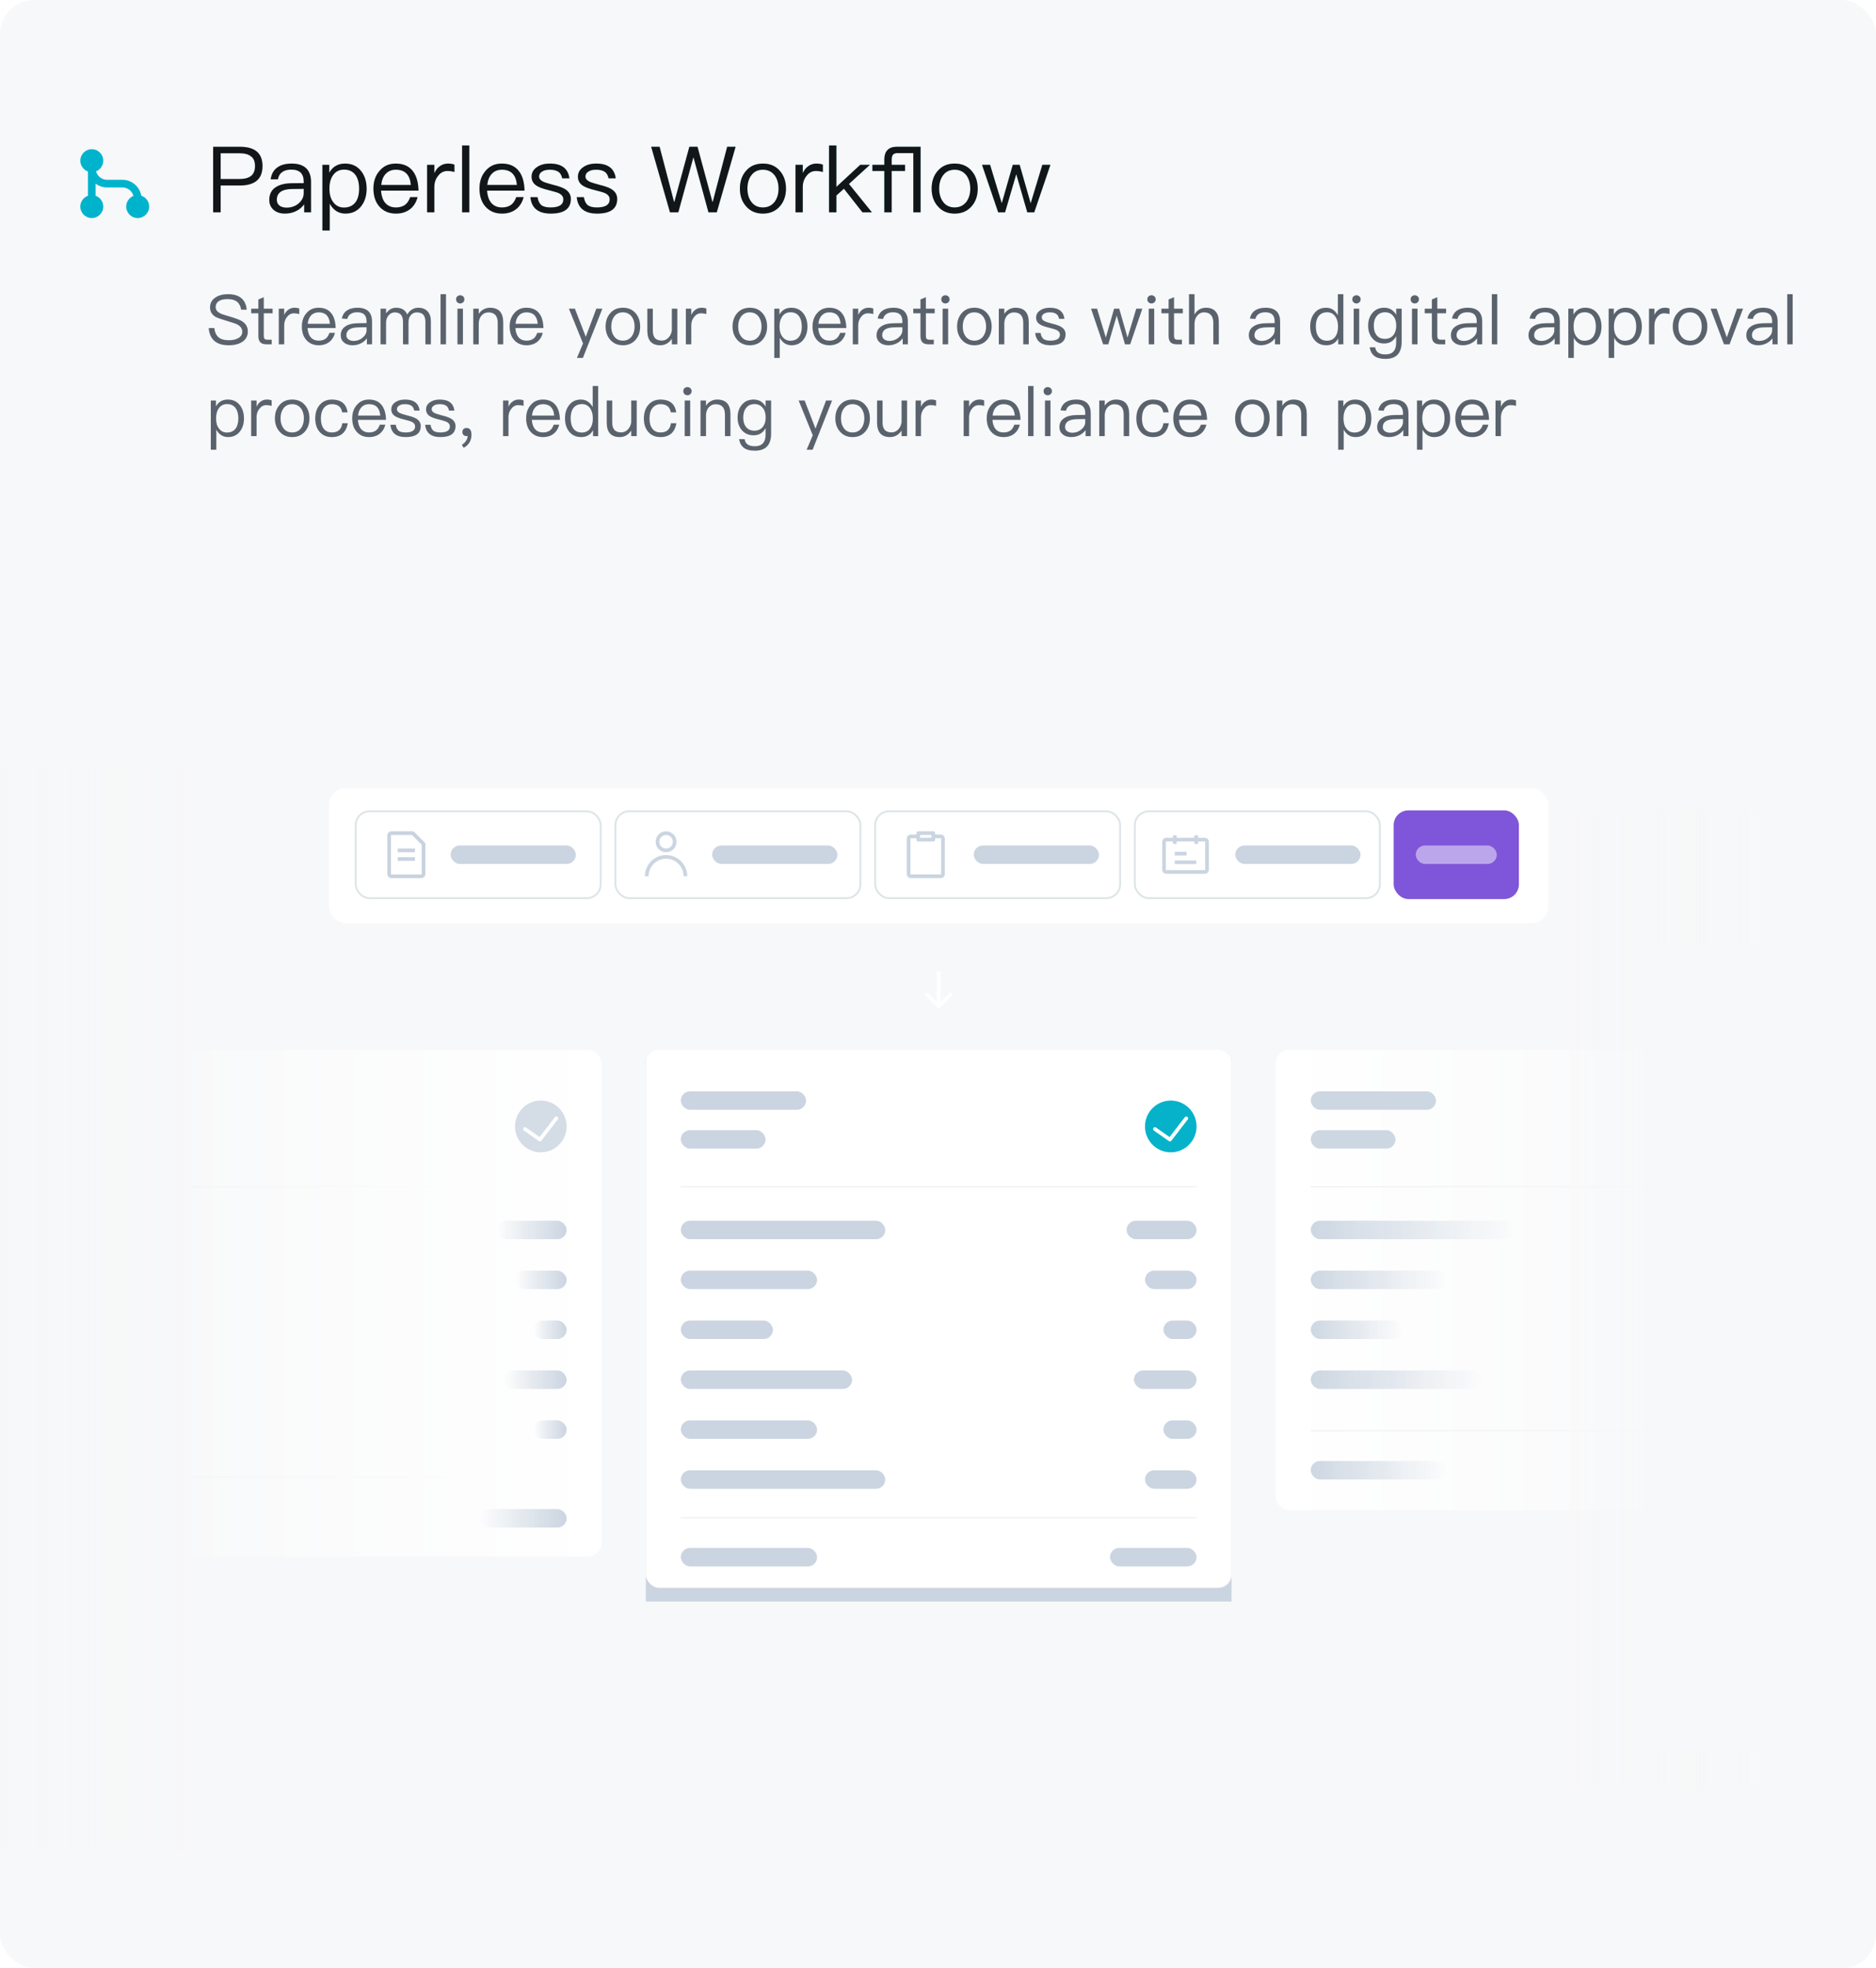 <svg width="327" height="343" viewBox="0 0 327 343" fill="none" xmlns="http://www.w3.org/2000/svg">
<g clip-path="url(#clip0_1743_3840)">
<rect width="327" height="343" rx="6" fill="#F7F8F9"/>
<path d="M16.737 29.86C16.968 30.709 17.744 31.333 18.667 31.333H21.333C22.98 31.333 24.348 32.528 24.618 34.097C25.42 34.358 26 35.111 26 36C26 37.105 25.105 38 24 38C22.895 38 22 37.105 22 36C22 35.156 22.523 34.433 23.263 34.14C23.032 33.291 22.256 32.667 21.333 32.667H18.667C17.916 32.667 17.224 32.419 16.667 32V34.114C17.444 34.388 18 35.129 18 36C18 37.105 17.105 38 16 38C14.895 38 14 37.105 14 36C14 35.129 14.556 34.388 15.333 34.114V29.886C14.556 29.612 14 28.871 14 28C14 26.895 14.895 26 16 26C17.105 26 18 26.895 18 28C18 28.844 17.477 29.567 16.737 29.86Z" fill="#00B3CC"/>
<path d="M37.152 25.576H41.824C44.448 25.576 45.76 26.696 45.76 28.936C45.76 31.197 44.443 32.328 41.808 32.328H38.464V37H37.152V25.576ZM38.464 26.712V31.192H41.744C42.651 31.192 43.333 31.005 43.792 30.632C44.229 30.259 44.448 29.693 44.448 28.936C44.448 28.157 44.224 27.603 43.776 27.272C43.339 26.899 42.661 26.712 41.744 26.712H38.464ZM50.858 28.504C52.031 28.504 52.906 28.813 53.482 29.432C53.972 29.987 54.218 30.739 54.218 31.688V37H53.018V35.608C52.687 36.067 52.26 36.44 51.738 36.728C51.108 37.059 50.426 37.224 49.69 37.224C48.858 37.224 48.196 37.011 47.706 36.584C47.194 36.147 46.938 35.565 46.938 34.84C46.938 33.784 47.359 33.016 48.202 32.536C48.884 32.131 49.802 31.928 50.954 31.928L52.938 31.912V31.64C52.938 30.253 52.218 29.56 50.778 29.56C50.106 29.56 49.583 29.699 49.21 29.976C48.794 30.264 48.538 30.691 48.442 31.256H47.178C47.306 30.307 47.711 29.603 48.394 29.144C48.991 28.717 49.812 28.504 50.858 28.504ZM52.938 32.92L51.034 32.936C49.178 32.936 48.25 33.565 48.25 34.824C48.25 35.229 48.399 35.56 48.698 35.816C49.007 36.061 49.428 36.184 49.962 36.184C50.794 36.184 51.503 35.928 52.09 35.416C52.655 34.904 52.938 34.312 52.938 33.64V32.92ZM60.147 28.504C61.342 28.504 62.281 28.947 62.963 29.832C63.593 30.643 63.907 31.661 63.907 32.888C63.907 34.093 63.598 35.101 62.979 35.912C62.297 36.787 61.374 37.224 60.211 37.224C59.027 37.224 58.115 36.648 57.475 35.496V40.168H56.195V28.728H57.395V30.088C57.992 29.032 58.91 28.504 60.147 28.504ZM59.987 29.56C59.145 29.56 58.499 29.885 58.051 30.536C57.635 31.112 57.427 31.869 57.427 32.808V32.968C57.427 33.939 57.662 34.712 58.131 35.288C58.59 35.875 59.193 36.168 59.939 36.168C60.825 36.168 61.502 35.859 61.971 35.24C62.387 34.664 62.595 33.88 62.595 32.888C62.595 31.917 62.398 31.139 62.003 30.552C61.544 29.891 60.873 29.56 59.987 29.56ZM68.978 28.504C70.311 28.504 71.314 28.952 71.986 29.848C72.594 30.648 72.914 31.773 72.946 33.224H66.418C66.482 34.163 66.733 34.883 67.17 35.384C67.618 35.896 68.237 36.152 69.026 36.152C69.698 36.152 70.248 35.981 70.674 35.64C71.016 35.363 71.293 34.931 71.506 34.344H72.786C72.594 35.133 72.221 35.784 71.666 36.296C70.962 36.915 70.082 37.224 69.026 37.224C67.842 37.224 66.893 36.835 66.178 36.056C65.453 35.267 65.09 34.2 65.09 32.856C65.09 31.619 65.437 30.6 66.13 29.8C66.834 28.936 67.784 28.504 68.978 28.504ZM69.01 29.576C68.274 29.576 67.682 29.816 67.234 30.296C66.797 30.765 66.535 31.411 66.45 32.232H71.618C71.458 30.461 70.589 29.576 69.01 29.576ZM78.077 28.504C78.536 28.504 78.915 28.568 79.213 28.696V29.976C78.829 29.859 78.418 29.8 77.981 29.8C77.331 29.8 76.792 30.083 76.365 30.648C75.928 31.181 75.709 31.837 75.709 32.616V37H74.445V28.728H75.709V30.168C75.933 29.677 76.221 29.299 76.573 29.032C77.01 28.68 77.512 28.504 78.077 28.504ZM80.545 25.352H81.809V37H80.545V25.352ZM87.463 28.504C88.796 28.504 89.799 28.952 90.471 29.848C91.079 30.648 91.398 31.773 91.43 33.224H84.903C84.966 34.163 85.217 34.883 85.654 35.384C86.103 35.896 86.721 36.152 87.51 36.152C88.183 36.152 88.732 35.981 89.159 35.64C89.5 35.363 89.777 34.931 89.99 34.344H91.27C91.079 35.133 90.705 35.784 90.15 36.296C89.447 36.915 88.567 37.224 87.51 37.224C86.326 37.224 85.377 36.835 84.662 36.056C83.937 35.267 83.575 34.2 83.575 32.856C83.575 31.619 83.921 30.6 84.615 29.8C85.319 28.936 86.268 28.504 87.463 28.504ZM87.495 29.576C86.758 29.576 86.166 29.816 85.719 30.296C85.281 30.765 85.02 31.411 84.934 32.232H90.103C89.942 30.461 89.073 29.576 87.495 29.576ZM95.858 28.504C97.895 28.504 99.025 29.363 99.249 31.08H98.001C97.884 30.547 97.671 30.173 97.362 29.96C97.01 29.704 96.503 29.576 95.841 29.576C95.255 29.576 94.807 29.683 94.498 29.896C94.145 30.099 93.969 30.387 93.969 30.76C93.969 31.123 94.204 31.421 94.674 31.656C94.94 31.784 95.511 31.965 96.385 32.2C97.367 32.435 98.076 32.691 98.513 32.968C99.175 33.384 99.505 33.949 99.505 34.664C99.505 36.371 98.338 37.224 96.001 37.224C93.826 37.224 92.641 36.269 92.45 34.36H93.698C93.793 35 94.023 35.469 94.385 35.768C94.737 36.024 95.266 36.152 95.969 36.152C97.452 36.152 98.194 35.683 98.194 34.744C98.194 34.285 97.932 33.928 97.409 33.672C97.143 33.544 96.556 33.368 95.65 33.144C94.657 32.899 93.975 32.653 93.602 32.408C92.972 32.035 92.657 31.496 92.657 30.792C92.657 30.099 92.967 29.544 93.585 29.128C94.162 28.712 94.919 28.504 95.858 28.504ZM103.936 28.504C105.973 28.504 107.104 29.363 107.328 31.08H106.08C105.962 30.547 105.749 30.173 105.44 29.96C105.088 29.704 104.581 29.576 103.92 29.576C103.333 29.576 102.885 29.683 102.576 29.896C102.224 30.099 102.048 30.387 102.048 30.76C102.048 31.123 102.282 31.421 102.752 31.656C103.018 31.784 103.589 31.965 104.464 32.2C105.445 32.435 106.154 32.691 106.592 32.968C107.253 33.384 107.584 33.949 107.584 34.664C107.584 36.371 106.416 37.224 104.08 37.224C101.904 37.224 100.72 36.269 100.528 34.36H101.776C101.872 35 102.101 35.469 102.464 35.768C102.816 36.024 103.344 36.152 104.048 36.152C105.53 36.152 106.272 35.683 106.272 34.744C106.272 34.285 106.01 33.928 105.488 33.672C105.221 33.544 104.634 33.368 103.728 33.144C102.736 32.899 102.053 32.653 101.68 32.408C101.05 32.035 100.736 31.496 100.736 30.792C100.736 30.099 101.045 29.544 101.664 29.128C102.24 28.712 102.997 28.504 103.936 28.504ZM113.502 25.576H114.974L117.486 35.16H117.55L120.158 25.576H121.582L124.174 35.16H124.238L126.75 25.576H128.222L124.942 37H123.486L120.894 27.48H120.846L118.238 37H116.782L113.502 25.576ZM132.985 28.504C134.233 28.504 135.22 28.931 135.945 29.784C136.649 30.595 137.001 31.624 137.001 32.872C137.001 34.099 136.654 35.117 135.961 35.928C135.214 36.792 134.222 37.224 132.985 37.224C131.748 37.224 130.761 36.792 130.025 35.928C129.321 35.128 128.969 34.109 128.969 32.872C128.969 31.624 129.321 30.595 130.025 29.784C130.75 28.931 131.737 28.504 132.985 28.504ZM132.985 29.576C132.1 29.576 131.417 29.912 130.937 30.584C130.5 31.181 130.281 31.944 130.281 32.872C130.281 33.789 130.5 34.547 130.937 35.144C131.417 35.816 132.1 36.152 132.985 36.152C133.849 36.152 134.537 35.816 135.049 35.144C135.486 34.525 135.705 33.768 135.705 32.872C135.705 31.965 135.486 31.203 135.049 30.584C134.537 29.912 133.849 29.576 132.985 29.576ZM142.296 28.504C142.755 28.504 143.133 28.568 143.432 28.696V29.976C143.048 29.859 142.637 29.8 142.2 29.8C141.549 29.8 141.011 30.083 140.584 30.648C140.147 31.181 139.928 31.837 139.928 32.616V37H138.664V28.728H139.928V30.168C140.152 29.677 140.44 29.299 140.792 29.032C141.229 28.68 141.731 28.504 142.296 28.504ZM144.508 25.352H145.788V32.568L149.932 28.728H151.628L147.98 32.056L151.98 37H150.332L147.1 32.888L145.788 34.072V37H144.508V25.352ZM160.464 25.576V37H159.2V26.68H156.448C156.075 26.68 155.814 26.771 155.664 26.952C155.504 27.123 155.424 27.411 155.424 27.816V28.728H157.76V29.8H155.424V37H154.144V29.8H152.064V28.728H154.144V27.784C154.144 27.091 154.32 26.552 154.672 26.168C155.035 25.773 155.574 25.576 156.288 25.576H160.464ZM166.407 28.504C167.655 28.504 168.641 28.931 169.367 29.784C170.071 30.595 170.423 31.624 170.423 32.872C170.423 34.099 170.076 35.117 169.383 35.928C168.636 36.792 167.644 37.224 166.407 37.224C165.169 37.224 164.183 36.792 163.447 35.928C162.743 35.128 162.391 34.109 162.391 32.872C162.391 31.624 162.743 30.595 163.447 29.784C164.172 28.931 165.159 28.504 166.407 28.504ZM166.407 29.576C165.521 29.576 164.839 29.912 164.359 30.584C163.921 31.181 163.703 31.944 163.703 32.872C163.703 33.789 163.921 34.547 164.359 35.144C164.839 35.816 165.521 36.152 166.407 36.152C167.271 36.152 167.959 35.816 168.471 35.144C168.908 34.525 169.127 33.768 169.127 32.872C169.127 31.965 168.908 31.203 168.471 30.584C167.959 29.912 167.271 29.576 166.407 29.576ZM171.174 28.728H172.582L174.614 35.432L176.534 28.728H177.734L179.654 35.432L181.686 28.728H183.094L180.278 37H179.062L177.142 30.344L175.19 37H173.99L171.174 28.728Z" fill="#9CF3FF"/>
<path d="M37.152 25.576H41.824C44.448 25.576 45.76 26.696 45.76 28.936C45.76 31.197 44.443 32.328 41.808 32.328H38.464V37H37.152V25.576ZM38.464 26.712V31.192H41.744C42.651 31.192 43.333 31.005 43.792 30.632C44.229 30.259 44.448 29.693 44.448 28.936C44.448 28.157 44.224 27.603 43.776 27.272C43.339 26.899 42.661 26.712 41.744 26.712H38.464ZM50.858 28.504C52.031 28.504 52.906 28.813 53.482 29.432C53.972 29.987 54.218 30.739 54.218 31.688V37H53.018V35.608C52.687 36.067 52.26 36.44 51.738 36.728C51.108 37.059 50.426 37.224 49.69 37.224C48.858 37.224 48.196 37.011 47.706 36.584C47.194 36.147 46.938 35.565 46.938 34.84C46.938 33.784 47.359 33.016 48.202 32.536C48.884 32.131 49.802 31.928 50.954 31.928L52.938 31.912V31.64C52.938 30.253 52.218 29.56 50.778 29.56C50.106 29.56 49.583 29.699 49.21 29.976C48.794 30.264 48.538 30.691 48.442 31.256H47.178C47.306 30.307 47.711 29.603 48.394 29.144C48.991 28.717 49.812 28.504 50.858 28.504ZM52.938 32.92L51.034 32.936C49.178 32.936 48.25 33.565 48.25 34.824C48.25 35.229 48.399 35.56 48.698 35.816C49.007 36.061 49.428 36.184 49.962 36.184C50.794 36.184 51.503 35.928 52.09 35.416C52.655 34.904 52.938 34.312 52.938 33.64V32.92ZM60.147 28.504C61.342 28.504 62.281 28.947 62.963 29.832C63.593 30.643 63.907 31.661 63.907 32.888C63.907 34.093 63.598 35.101 62.979 35.912C62.297 36.787 61.374 37.224 60.211 37.224C59.027 37.224 58.115 36.648 57.475 35.496V40.168H56.195V28.728H57.395V30.088C57.992 29.032 58.91 28.504 60.147 28.504ZM59.987 29.56C59.145 29.56 58.499 29.885 58.051 30.536C57.635 31.112 57.427 31.869 57.427 32.808V32.968C57.427 33.939 57.662 34.712 58.131 35.288C58.59 35.875 59.193 36.168 59.939 36.168C60.825 36.168 61.502 35.859 61.971 35.24C62.387 34.664 62.595 33.88 62.595 32.888C62.595 31.917 62.398 31.139 62.003 30.552C61.544 29.891 60.873 29.56 59.987 29.56ZM68.978 28.504C70.311 28.504 71.314 28.952 71.986 29.848C72.594 30.648 72.914 31.773 72.946 33.224H66.418C66.482 34.163 66.733 34.883 67.17 35.384C67.618 35.896 68.237 36.152 69.026 36.152C69.698 36.152 70.248 35.981 70.674 35.64C71.016 35.363 71.293 34.931 71.506 34.344H72.786C72.594 35.133 72.221 35.784 71.666 36.296C70.962 36.915 70.082 37.224 69.026 37.224C67.842 37.224 66.893 36.835 66.178 36.056C65.453 35.267 65.09 34.2 65.09 32.856C65.09 31.619 65.437 30.6 66.13 29.8C66.834 28.936 67.784 28.504 68.978 28.504ZM69.01 29.576C68.274 29.576 67.682 29.816 67.234 30.296C66.797 30.765 66.535 31.411 66.45 32.232H71.618C71.458 30.461 70.589 29.576 69.01 29.576ZM78.077 28.504C78.536 28.504 78.915 28.568 79.213 28.696V29.976C78.829 29.859 78.418 29.8 77.981 29.8C77.331 29.8 76.792 30.083 76.365 30.648C75.928 31.181 75.709 31.837 75.709 32.616V37H74.445V28.728H75.709V30.168C75.933 29.677 76.221 29.299 76.573 29.032C77.01 28.68 77.512 28.504 78.077 28.504ZM80.545 25.352H81.809V37H80.545V25.352ZM87.463 28.504C88.796 28.504 89.799 28.952 90.471 29.848C91.079 30.648 91.398 31.773 91.43 33.224H84.903C84.966 34.163 85.217 34.883 85.654 35.384C86.103 35.896 86.721 36.152 87.51 36.152C88.183 36.152 88.732 35.981 89.159 35.64C89.5 35.363 89.777 34.931 89.99 34.344H91.27C91.079 35.133 90.705 35.784 90.15 36.296C89.447 36.915 88.567 37.224 87.51 37.224C86.326 37.224 85.377 36.835 84.662 36.056C83.937 35.267 83.575 34.2 83.575 32.856C83.575 31.619 83.921 30.6 84.615 29.8C85.319 28.936 86.268 28.504 87.463 28.504ZM87.495 29.576C86.758 29.576 86.166 29.816 85.719 30.296C85.281 30.765 85.02 31.411 84.934 32.232H90.103C89.942 30.461 89.073 29.576 87.495 29.576ZM95.858 28.504C97.895 28.504 99.025 29.363 99.249 31.08H98.001C97.884 30.547 97.671 30.173 97.362 29.96C97.01 29.704 96.503 29.576 95.841 29.576C95.255 29.576 94.807 29.683 94.498 29.896C94.145 30.099 93.969 30.387 93.969 30.76C93.969 31.123 94.204 31.421 94.674 31.656C94.94 31.784 95.511 31.965 96.385 32.2C97.367 32.435 98.076 32.691 98.513 32.968C99.175 33.384 99.505 33.949 99.505 34.664C99.505 36.371 98.338 37.224 96.001 37.224C93.826 37.224 92.641 36.269 92.45 34.36H93.698C93.793 35 94.023 35.469 94.385 35.768C94.737 36.024 95.266 36.152 95.969 36.152C97.452 36.152 98.194 35.683 98.194 34.744C98.194 34.285 97.932 33.928 97.409 33.672C97.143 33.544 96.556 33.368 95.65 33.144C94.657 32.899 93.975 32.653 93.602 32.408C92.972 32.035 92.657 31.496 92.657 30.792C92.657 30.099 92.967 29.544 93.585 29.128C94.162 28.712 94.919 28.504 95.858 28.504ZM103.936 28.504C105.973 28.504 107.104 29.363 107.328 31.08H106.08C105.962 30.547 105.749 30.173 105.44 29.96C105.088 29.704 104.581 29.576 103.92 29.576C103.333 29.576 102.885 29.683 102.576 29.896C102.224 30.099 102.048 30.387 102.048 30.76C102.048 31.123 102.282 31.421 102.752 31.656C103.018 31.784 103.589 31.965 104.464 32.2C105.445 32.435 106.154 32.691 106.592 32.968C107.253 33.384 107.584 33.949 107.584 34.664C107.584 36.371 106.416 37.224 104.08 37.224C101.904 37.224 100.72 36.269 100.528 34.36H101.776C101.872 35 102.101 35.469 102.464 35.768C102.816 36.024 103.344 36.152 104.048 36.152C105.53 36.152 106.272 35.683 106.272 34.744C106.272 34.285 106.01 33.928 105.488 33.672C105.221 33.544 104.634 33.368 103.728 33.144C102.736 32.899 102.053 32.653 101.68 32.408C101.05 32.035 100.736 31.496 100.736 30.792C100.736 30.099 101.045 29.544 101.664 29.128C102.24 28.712 102.997 28.504 103.936 28.504ZM113.502 25.576H114.974L117.486 35.16H117.55L120.158 25.576H121.582L124.174 35.16H124.238L126.75 25.576H128.222L124.942 37H123.486L120.894 27.48H120.846L118.238 37H116.782L113.502 25.576ZM132.985 28.504C134.233 28.504 135.22 28.931 135.945 29.784C136.649 30.595 137.001 31.624 137.001 32.872C137.001 34.099 136.654 35.117 135.961 35.928C135.214 36.792 134.222 37.224 132.985 37.224C131.748 37.224 130.761 36.792 130.025 35.928C129.321 35.128 128.969 34.109 128.969 32.872C128.969 31.624 129.321 30.595 130.025 29.784C130.75 28.931 131.737 28.504 132.985 28.504ZM132.985 29.576C132.1 29.576 131.417 29.912 130.937 30.584C130.5 31.181 130.281 31.944 130.281 32.872C130.281 33.789 130.5 34.547 130.937 35.144C131.417 35.816 132.1 36.152 132.985 36.152C133.849 36.152 134.537 35.816 135.049 35.144C135.486 34.525 135.705 33.768 135.705 32.872C135.705 31.965 135.486 31.203 135.049 30.584C134.537 29.912 133.849 29.576 132.985 29.576ZM142.296 28.504C142.755 28.504 143.133 28.568 143.432 28.696V29.976C143.048 29.859 142.637 29.8 142.2 29.8C141.549 29.8 141.011 30.083 140.584 30.648C140.147 31.181 139.928 31.837 139.928 32.616V37H138.664V28.728H139.928V30.168C140.152 29.677 140.44 29.299 140.792 29.032C141.229 28.68 141.731 28.504 142.296 28.504ZM144.508 25.352H145.788V32.568L149.932 28.728H151.628L147.98 32.056L151.98 37H150.332L147.1 32.888L145.788 34.072V37H144.508V25.352ZM160.464 25.576V37H159.2V26.68H156.448C156.075 26.68 155.814 26.771 155.664 26.952C155.504 27.123 155.424 27.411 155.424 27.816V28.728H157.76V29.8H155.424V37H154.144V29.8H152.064V28.728H154.144V27.784C154.144 27.091 154.32 26.552 154.672 26.168C155.035 25.773 155.574 25.576 156.288 25.576H160.464ZM166.407 28.504C167.655 28.504 168.641 28.931 169.367 29.784C170.071 30.595 170.423 31.624 170.423 32.872C170.423 34.099 170.076 35.117 169.383 35.928C168.636 36.792 167.644 37.224 166.407 37.224C165.169 37.224 164.183 36.792 163.447 35.928C162.743 35.128 162.391 34.109 162.391 32.872C162.391 31.624 162.743 30.595 163.447 29.784C164.172 28.931 165.159 28.504 166.407 28.504ZM166.407 29.576C165.521 29.576 164.839 29.912 164.359 30.584C163.921 31.181 163.703 31.944 163.703 32.872C163.703 33.789 163.921 34.547 164.359 35.144C164.839 35.816 165.521 36.152 166.407 36.152C167.271 36.152 167.959 35.816 168.471 35.144C168.908 34.525 169.127 33.768 169.127 32.872C169.127 31.965 168.908 31.203 168.471 30.584C167.959 29.912 167.271 29.576 166.407 29.576ZM171.174 28.728H172.582L174.614 35.432L176.534 28.728H177.734L179.654 35.432L181.686 28.728H183.094L180.278 37H179.062L177.142 30.344L175.19 37H173.99L171.174 28.728Z" fill="url(#paint0_linear_1743_3840)"/>
<path d="M37.152 25.576H41.824C44.448 25.576 45.76 26.696 45.76 28.936C45.76 31.197 44.443 32.328 41.808 32.328H38.464V37H37.152V25.576ZM38.464 26.712V31.192H41.744C42.651 31.192 43.333 31.005 43.792 30.632C44.229 30.259 44.448 29.693 44.448 28.936C44.448 28.157 44.224 27.603 43.776 27.272C43.339 26.899 42.661 26.712 41.744 26.712H38.464ZM50.858 28.504C52.031 28.504 52.906 28.813 53.482 29.432C53.972 29.987 54.218 30.739 54.218 31.688V37H53.018V35.608C52.687 36.067 52.26 36.44 51.738 36.728C51.108 37.059 50.426 37.224 49.69 37.224C48.858 37.224 48.196 37.011 47.706 36.584C47.194 36.147 46.938 35.565 46.938 34.84C46.938 33.784 47.359 33.016 48.202 32.536C48.884 32.131 49.802 31.928 50.954 31.928L52.938 31.912V31.64C52.938 30.253 52.218 29.56 50.778 29.56C50.106 29.56 49.583 29.699 49.21 29.976C48.794 30.264 48.538 30.691 48.442 31.256H47.178C47.306 30.307 47.711 29.603 48.394 29.144C48.991 28.717 49.812 28.504 50.858 28.504ZM52.938 32.92L51.034 32.936C49.178 32.936 48.25 33.565 48.25 34.824C48.25 35.229 48.399 35.56 48.698 35.816C49.007 36.061 49.428 36.184 49.962 36.184C50.794 36.184 51.503 35.928 52.09 35.416C52.655 34.904 52.938 34.312 52.938 33.64V32.92ZM60.147 28.504C61.342 28.504 62.281 28.947 62.963 29.832C63.593 30.643 63.907 31.661 63.907 32.888C63.907 34.093 63.598 35.101 62.979 35.912C62.297 36.787 61.374 37.224 60.211 37.224C59.027 37.224 58.115 36.648 57.475 35.496V40.168H56.195V28.728H57.395V30.088C57.992 29.032 58.91 28.504 60.147 28.504ZM59.987 29.56C59.145 29.56 58.499 29.885 58.051 30.536C57.635 31.112 57.427 31.869 57.427 32.808V32.968C57.427 33.939 57.662 34.712 58.131 35.288C58.59 35.875 59.193 36.168 59.939 36.168C60.825 36.168 61.502 35.859 61.971 35.24C62.387 34.664 62.595 33.88 62.595 32.888C62.595 31.917 62.398 31.139 62.003 30.552C61.544 29.891 60.873 29.56 59.987 29.56ZM68.978 28.504C70.311 28.504 71.314 28.952 71.986 29.848C72.594 30.648 72.914 31.773 72.946 33.224H66.418C66.482 34.163 66.733 34.883 67.17 35.384C67.618 35.896 68.237 36.152 69.026 36.152C69.698 36.152 70.248 35.981 70.674 35.64C71.016 35.363 71.293 34.931 71.506 34.344H72.786C72.594 35.133 72.221 35.784 71.666 36.296C70.962 36.915 70.082 37.224 69.026 37.224C67.842 37.224 66.893 36.835 66.178 36.056C65.453 35.267 65.09 34.2 65.09 32.856C65.09 31.619 65.437 30.6 66.13 29.8C66.834 28.936 67.784 28.504 68.978 28.504ZM69.01 29.576C68.274 29.576 67.682 29.816 67.234 30.296C66.797 30.765 66.535 31.411 66.45 32.232H71.618C71.458 30.461 70.589 29.576 69.01 29.576ZM78.077 28.504C78.536 28.504 78.915 28.568 79.213 28.696V29.976C78.829 29.859 78.418 29.8 77.981 29.8C77.331 29.8 76.792 30.083 76.365 30.648C75.928 31.181 75.709 31.837 75.709 32.616V37H74.445V28.728H75.709V30.168C75.933 29.677 76.221 29.299 76.573 29.032C77.01 28.68 77.512 28.504 78.077 28.504ZM80.545 25.352H81.809V37H80.545V25.352ZM87.463 28.504C88.796 28.504 89.799 28.952 90.471 29.848C91.079 30.648 91.398 31.773 91.43 33.224H84.903C84.966 34.163 85.217 34.883 85.654 35.384C86.103 35.896 86.721 36.152 87.51 36.152C88.183 36.152 88.732 35.981 89.159 35.64C89.5 35.363 89.777 34.931 89.99 34.344H91.27C91.079 35.133 90.705 35.784 90.15 36.296C89.447 36.915 88.567 37.224 87.51 37.224C86.326 37.224 85.377 36.835 84.662 36.056C83.937 35.267 83.575 34.2 83.575 32.856C83.575 31.619 83.921 30.6 84.615 29.8C85.319 28.936 86.268 28.504 87.463 28.504ZM87.495 29.576C86.758 29.576 86.166 29.816 85.719 30.296C85.281 30.765 85.02 31.411 84.934 32.232H90.103C89.942 30.461 89.073 29.576 87.495 29.576ZM95.858 28.504C97.895 28.504 99.025 29.363 99.249 31.08H98.001C97.884 30.547 97.671 30.173 97.362 29.96C97.01 29.704 96.503 29.576 95.841 29.576C95.255 29.576 94.807 29.683 94.498 29.896C94.145 30.099 93.969 30.387 93.969 30.76C93.969 31.123 94.204 31.421 94.674 31.656C94.94 31.784 95.511 31.965 96.385 32.2C97.367 32.435 98.076 32.691 98.513 32.968C99.175 33.384 99.505 33.949 99.505 34.664C99.505 36.371 98.338 37.224 96.001 37.224C93.826 37.224 92.641 36.269 92.45 34.36H93.698C93.793 35 94.023 35.469 94.385 35.768C94.737 36.024 95.266 36.152 95.969 36.152C97.452 36.152 98.194 35.683 98.194 34.744C98.194 34.285 97.932 33.928 97.409 33.672C97.143 33.544 96.556 33.368 95.65 33.144C94.657 32.899 93.975 32.653 93.602 32.408C92.972 32.035 92.657 31.496 92.657 30.792C92.657 30.099 92.967 29.544 93.585 29.128C94.162 28.712 94.919 28.504 95.858 28.504ZM103.936 28.504C105.973 28.504 107.104 29.363 107.328 31.08H106.08C105.962 30.547 105.749 30.173 105.44 29.96C105.088 29.704 104.581 29.576 103.92 29.576C103.333 29.576 102.885 29.683 102.576 29.896C102.224 30.099 102.048 30.387 102.048 30.76C102.048 31.123 102.282 31.421 102.752 31.656C103.018 31.784 103.589 31.965 104.464 32.2C105.445 32.435 106.154 32.691 106.592 32.968C107.253 33.384 107.584 33.949 107.584 34.664C107.584 36.371 106.416 37.224 104.08 37.224C101.904 37.224 100.72 36.269 100.528 34.36H101.776C101.872 35 102.101 35.469 102.464 35.768C102.816 36.024 103.344 36.152 104.048 36.152C105.53 36.152 106.272 35.683 106.272 34.744C106.272 34.285 106.01 33.928 105.488 33.672C105.221 33.544 104.634 33.368 103.728 33.144C102.736 32.899 102.053 32.653 101.68 32.408C101.05 32.035 100.736 31.496 100.736 30.792C100.736 30.099 101.045 29.544 101.664 29.128C102.24 28.712 102.997 28.504 103.936 28.504ZM113.502 25.576H114.974L117.486 35.16H117.55L120.158 25.576H121.582L124.174 35.16H124.238L126.75 25.576H128.222L124.942 37H123.486L120.894 27.48H120.846L118.238 37H116.782L113.502 25.576ZM132.985 28.504C134.233 28.504 135.22 28.931 135.945 29.784C136.649 30.595 137.001 31.624 137.001 32.872C137.001 34.099 136.654 35.117 135.961 35.928C135.214 36.792 134.222 37.224 132.985 37.224C131.748 37.224 130.761 36.792 130.025 35.928C129.321 35.128 128.969 34.109 128.969 32.872C128.969 31.624 129.321 30.595 130.025 29.784C130.75 28.931 131.737 28.504 132.985 28.504ZM132.985 29.576C132.1 29.576 131.417 29.912 130.937 30.584C130.5 31.181 130.281 31.944 130.281 32.872C130.281 33.789 130.5 34.547 130.937 35.144C131.417 35.816 132.1 36.152 132.985 36.152C133.849 36.152 134.537 35.816 135.049 35.144C135.486 34.525 135.705 33.768 135.705 32.872C135.705 31.965 135.486 31.203 135.049 30.584C134.537 29.912 133.849 29.576 132.985 29.576ZM142.296 28.504C142.755 28.504 143.133 28.568 143.432 28.696V29.976C143.048 29.859 142.637 29.8 142.2 29.8C141.549 29.8 141.011 30.083 140.584 30.648C140.147 31.181 139.928 31.837 139.928 32.616V37H138.664V28.728H139.928V30.168C140.152 29.677 140.44 29.299 140.792 29.032C141.229 28.68 141.731 28.504 142.296 28.504ZM144.508 25.352H145.788V32.568L149.932 28.728H151.628L147.98 32.056L151.98 37H150.332L147.1 32.888L145.788 34.072V37H144.508V25.352ZM160.464 25.576V37H159.2V26.68H156.448C156.075 26.68 155.814 26.771 155.664 26.952C155.504 27.123 155.424 27.411 155.424 27.816V28.728H157.76V29.8H155.424V37H154.144V29.8H152.064V28.728H154.144V27.784C154.144 27.091 154.32 26.552 154.672 26.168C155.035 25.773 155.574 25.576 156.288 25.576H160.464ZM166.407 28.504C167.655 28.504 168.641 28.931 169.367 29.784C170.071 30.595 170.423 31.624 170.423 32.872C170.423 34.099 170.076 35.117 169.383 35.928C168.636 36.792 167.644 37.224 166.407 37.224C165.169 37.224 164.183 36.792 163.447 35.928C162.743 35.128 162.391 34.109 162.391 32.872C162.391 31.624 162.743 30.595 163.447 29.784C164.172 28.931 165.159 28.504 166.407 28.504ZM166.407 29.576C165.521 29.576 164.839 29.912 164.359 30.584C163.921 31.181 163.703 31.944 163.703 32.872C163.703 33.789 163.921 34.547 164.359 35.144C164.839 35.816 165.521 36.152 166.407 36.152C167.271 36.152 167.959 35.816 168.471 35.144C168.908 34.525 169.127 33.768 169.127 32.872C169.127 31.965 168.908 31.203 168.471 30.584C167.959 29.912 167.271 29.576 166.407 29.576ZM171.174 28.728H172.582L174.614 35.432L176.534 28.728H177.734L179.654 35.432L181.686 28.728H183.094L180.278 37H179.062L177.142 30.344L175.19 37H173.99L171.174 28.728Z" fill="#121619"/>
<path d="M39.744 51.264C40.72 51.264 41.48 51.484 42.024 51.924C42.592 52.38 42.92 53.06 43.008 53.964H42.036C41.932 53.348 41.692 52.888 41.316 52.584C40.94 52.28 40.4 52.128 39.696 52.128C39.048 52.128 38.552 52.232 38.208 52.44C37.8 52.68 37.596 53.044 37.596 53.532C37.596 53.964 37.84 54.312 38.328 54.576C38.536 54.696 39.06 54.876 39.9 55.116C41.028 55.452 41.772 55.728 42.132 55.944C42.844 56.376 43.2 56.98 43.2 57.756C43.2 58.508 42.9 59.1 42.3 59.532C41.692 59.956 40.884 60.168 39.876 60.168C38.868 60.168 38.076 59.952 37.5 59.52C36.828 59 36.456 58.216 36.384 57.168H37.356C37.444 57.912 37.704 58.46 38.136 58.812C38.544 59.132 39.124 59.292 39.876 59.292C40.58 59.292 41.148 59.16 41.58 58.896C42.012 58.632 42.228 58.272 42.228 57.816C42.228 57.28 41.944 56.86 41.376 56.556C41.16 56.428 40.556 56.22 39.564 55.932C38.556 55.628 37.9 55.396 37.596 55.236C36.94 54.852 36.612 54.3 36.612 53.58C36.612 52.828 36.928 52.248 37.56 51.84C38.128 51.456 38.856 51.264 39.744 51.264ZM45.982 53.796H47.518V54.6H45.982V58.548C45.982 58.788 46.026 58.952 46.114 59.04C46.202 59.144 46.354 59.196 46.57 59.196H47.362V60H46.426C45.914 60 45.55 59.868 45.334 59.604C45.134 59.372 45.034 59.02 45.034 58.548V54.6H43.786V53.796H45.034V52.188L45.982 51.792V53.796ZM51.316 53.628C51.66 53.628 51.944 53.676 52.168 53.772V54.732C51.88 54.644 51.572 54.6 51.244 54.6C50.756 54.6 50.352 54.812 50.032 55.236C49.704 55.636 49.54 56.128 49.54 56.712V60H48.592V53.796H49.54V54.876C49.708 54.508 49.924 54.224 50.188 54.024C50.516 53.76 50.892 53.628 51.316 53.628ZM55.531 53.628C56.531 53.628 57.282 53.964 57.786 54.636C58.242 55.236 58.483 56.08 58.507 57.168H53.611C53.658 57.872 53.846 58.412 54.175 58.788C54.511 59.172 54.974 59.364 55.566 59.364C56.071 59.364 56.483 59.236 56.803 58.98C57.059 58.772 57.267 58.448 57.426 58.008H58.386C58.242 58.6 57.962 59.088 57.547 59.472C57.019 59.936 56.358 60.168 55.566 60.168C54.678 60.168 53.967 59.876 53.431 59.292C52.886 58.7 52.614 57.9 52.614 56.892C52.614 55.964 52.874 55.2 53.395 54.6C53.922 53.952 54.635 53.628 55.531 53.628ZM55.554 54.432C55.002 54.432 54.559 54.612 54.222 54.972C53.895 55.324 53.699 55.808 53.635 56.424H57.511C57.391 55.096 56.739 54.432 55.554 54.432ZM62.331 53.628C63.211 53.628 63.867 53.86 64.299 54.324C64.667 54.74 64.851 55.304 64.851 56.016V60H63.951V58.956C63.719 59.284 63.403 59.56 63.003 59.784C62.539 60.04 62.023 60.168 61.455 60.168C60.839 60.168 60.343 60.012 59.967 59.7C59.583 59.372 59.391 58.956 59.391 58.452C59.391 57.74 59.675 57.208 60.243 56.856C60.755 56.512 61.475 56.336 62.403 56.328L63.891 56.304V55.98C63.891 54.94 63.351 54.42 62.271 54.42C61.807 54.42 61.435 54.512 61.155 54.696C60.835 54.888 60.627 55.184 60.531 55.584L59.583 55.512C59.719 54.856 60.039 54.372 60.543 54.06C60.999 53.772 61.595 53.628 62.331 53.628ZM63.891 57.024L62.463 57.048C61.071 57.072 60.375 57.532 60.375 58.428C60.375 58.716 60.491 58.952 60.723 59.136C60.971 59.32 61.283 59.412 61.659 59.412C62.243 59.412 62.763 59.22 63.219 58.836C63.667 58.46 63.891 58.032 63.891 57.552V57.024ZM69.046 53.628C69.998 53.628 70.646 54.02 70.99 54.804C71.23 54.388 71.518 54.092 71.854 53.916C72.158 53.724 72.522 53.628 72.946 53.628C73.586 53.628 74.11 53.832 74.518 54.24C74.91 54.672 75.106 55.236 75.106 55.932V60H74.146V56.088C74.146 55.544 74.03 55.136 73.798 54.864C73.566 54.584 73.182 54.444 72.646 54.444C72.222 54.444 71.882 54.596 71.626 54.9C71.346 55.204 71.206 55.608 71.206 56.112V60H70.246V56.088C70.246 54.992 69.77 54.444 68.818 54.444C68.37 54.444 68.006 54.62 67.726 54.972C67.438 55.308 67.294 55.724 67.294 56.22V60H66.334V53.796H67.294V54.624C67.758 53.96 68.342 53.628 69.046 53.628ZM76.791 51.264H77.74V60H76.791V51.264ZM80.216 51.456C80.424 51.456 80.596 51.524 80.732 51.66C80.876 51.78 80.948 51.948 80.948 52.164C80.948 52.364 80.876 52.536 80.732 52.68C80.58 52.816 80.408 52.884 80.216 52.884C80.024 52.884 79.852 52.816 79.7 52.68C79.564 52.544 79.496 52.372 79.496 52.164C79.496 51.94 79.564 51.772 79.7 51.66C79.836 51.524 80.008 51.456 80.216 51.456ZM79.736 53.796H80.696V60H79.736V53.796ZM85.398 53.628C86.942 53.628 87.714 54.48 87.714 56.184V60H86.754V56.256C86.754 55.048 86.21 54.444 85.122 54.444C84.69 54.444 84.318 54.6 84.006 54.912C83.678 55.24 83.494 55.688 83.454 56.256V60H82.494V53.796H83.454V54.708C83.67 54.356 83.946 54.092 84.282 53.916C84.618 53.724 84.99 53.628 85.398 53.628ZM91.753 53.628C92.753 53.628 93.505 53.964 94.009 54.636C94.465 55.236 94.705 56.08 94.729 57.168H89.833C89.881 57.872 90.069 58.412 90.397 58.788C90.733 59.172 91.197 59.364 91.789 59.364C92.293 59.364 92.705 59.236 93.025 58.98C93.281 58.772 93.489 58.448 93.649 58.008H94.609C94.465 58.6 94.185 59.088 93.769 59.472C93.241 59.936 92.581 60.168 91.789 60.168C90.901 60.168 90.189 59.876 89.653 59.292C89.109 58.7 88.837 57.9 88.837 56.892C88.837 55.964 89.097 55.2 89.617 54.6C90.145 53.952 90.857 53.628 91.753 53.628ZM91.777 54.432C91.225 54.432 90.781 54.612 90.445 54.972C90.117 55.324 89.921 55.808 89.857 56.424H93.733C93.613 55.096 92.961 54.432 91.777 54.432ZM100.209 53.796L102.105 58.692L103.941 53.796H104.997L101.601 62.376H100.557L101.625 59.856L99.165 53.796H100.209ZM108.575 53.628C109.511 53.628 110.251 53.948 110.795 54.588C111.323 55.196 111.587 55.968 111.587 56.904C111.587 57.824 111.327 58.588 110.807 59.196C110.247 59.844 109.503 60.168 108.575 60.168C107.647 60.168 106.907 59.844 106.355 59.196C105.827 58.596 105.563 57.832 105.563 56.904C105.563 55.968 105.827 55.196 106.355 54.588C106.899 53.948 107.639 53.628 108.575 53.628ZM108.575 54.432C107.911 54.432 107.399 54.684 107.039 55.188C106.711 55.636 106.547 56.208 106.547 56.904C106.547 57.592 106.711 58.16 107.039 58.608C107.399 59.112 107.911 59.364 108.575 59.364C109.223 59.364 109.739 59.112 110.123 58.608C110.451 58.144 110.615 57.576 110.615 56.904C110.615 56.224 110.451 55.652 110.123 55.188C109.739 54.684 109.223 54.432 108.575 54.432ZM112.834 53.796H113.794V57.588C113.794 58.188 113.918 58.628 114.166 58.908C114.422 59.204 114.83 59.352 115.39 59.352C115.79 59.352 116.158 59.192 116.494 58.872C116.83 58.536 117.034 58.104 117.106 57.576V53.796H118.066V60H117.106V59.04C116.594 59.792 115.922 60.168 115.09 60.168C113.586 60.168 112.834 59.324 112.834 57.636V53.796ZM122.273 53.628C122.617 53.628 122.901 53.676 123.125 53.772V54.732C122.837 54.644 122.529 54.6 122.201 54.6C121.713 54.6 121.309 54.812 120.989 55.236C120.661 55.636 120.497 56.128 120.497 56.712V60H119.549V53.796H120.497V54.876C120.665 54.508 120.881 54.224 121.145 54.024C121.473 53.76 121.849 53.628 122.273 53.628ZM130.7 53.628C131.636 53.628 132.376 53.948 132.92 54.588C133.448 55.196 133.712 55.968 133.712 56.904C133.712 57.824 133.452 58.588 132.932 59.196C132.372 59.844 131.628 60.168 130.7 60.168C129.772 60.168 129.032 59.844 128.48 59.196C127.952 58.596 127.688 57.832 127.688 56.904C127.688 55.968 127.952 55.196 128.48 54.588C129.024 53.948 129.764 53.628 130.7 53.628ZM130.7 54.432C130.036 54.432 129.524 54.684 129.164 55.188C128.836 55.636 128.672 56.208 128.672 56.904C128.672 57.592 128.836 58.16 129.164 58.608C129.524 59.112 130.036 59.364 130.7 59.364C131.348 59.364 131.864 59.112 132.248 58.608C132.576 58.144 132.74 57.576 132.74 56.904C132.74 56.224 132.576 55.652 132.248 55.188C131.864 54.684 131.348 54.432 130.7 54.432ZM137.923 53.628C138.819 53.628 139.523 53.96 140.035 54.624C140.507 55.232 140.743 55.996 140.743 56.916C140.743 57.82 140.511 58.576 140.047 59.184C139.535 59.84 138.843 60.168 137.971 60.168C137.083 60.168 136.399 59.736 135.919 58.872V62.376H134.959V53.796H135.859V54.816C136.307 54.024 136.995 53.628 137.923 53.628ZM137.803 54.42C137.171 54.42 136.687 54.664 136.351 55.152C136.039 55.584 135.883 56.152 135.883 56.856V56.976C135.883 57.704 136.059 58.284 136.411 58.716C136.755 59.156 137.207 59.376 137.767 59.376C138.431 59.376 138.939 59.144 139.291 58.68C139.603 58.248 139.759 57.66 139.759 56.916C139.759 56.188 139.611 55.604 139.315 55.164C138.971 54.668 138.467 54.42 137.803 54.42ZM144.546 53.628C145.546 53.628 146.298 53.964 146.802 54.636C147.258 55.236 147.498 56.08 147.522 57.168H142.626C142.674 57.872 142.862 58.412 143.19 58.788C143.526 59.172 143.99 59.364 144.582 59.364C145.086 59.364 145.498 59.236 145.818 58.98C146.074 58.772 146.282 58.448 146.442 58.008H147.402C147.258 58.6 146.978 59.088 146.562 59.472C146.034 59.936 145.374 60.168 144.582 60.168C143.694 60.168 142.982 59.876 142.446 59.292C141.902 58.7 141.63 57.9 141.63 56.892C141.63 55.964 141.89 55.2 142.41 54.6C142.938 53.952 143.65 53.628 144.546 53.628ZM144.57 54.432C144.018 54.432 143.574 54.612 143.238 54.972C142.91 55.324 142.714 55.808 142.65 56.424H146.526C146.406 55.096 145.754 54.432 144.57 54.432ZM151.37 53.628C151.714 53.628 151.998 53.676 152.222 53.772V54.732C151.934 54.644 151.626 54.6 151.298 54.6C150.81 54.6 150.406 54.812 150.086 55.236C149.758 55.636 149.594 56.128 149.594 56.712V60H148.646V53.796H149.594V54.876C149.762 54.508 149.978 54.224 150.242 54.024C150.57 53.76 150.946 53.628 151.37 53.628ZM155.729 53.628C156.609 53.628 157.265 53.86 157.697 54.324C158.065 54.74 158.249 55.304 158.249 56.016V60H157.349V58.956C157.117 59.284 156.801 59.56 156.401 59.784C155.937 60.04 155.421 60.168 154.853 60.168C154.237 60.168 153.741 60.012 153.365 59.7C152.981 59.372 152.789 58.956 152.789 58.452C152.789 57.74 153.073 57.208 153.641 56.856C154.153 56.512 154.873 56.336 155.801 56.328L157.289 56.304V55.98C157.289 54.94 156.749 54.42 155.669 54.42C155.205 54.42 154.833 54.512 154.553 54.696C154.233 54.888 154.025 55.184 153.929 55.584L152.981 55.512C153.117 54.856 153.437 54.372 153.941 54.06C154.397 53.772 154.993 53.628 155.729 53.628ZM157.289 57.024L155.861 57.048C154.469 57.072 153.773 57.532 153.773 58.428C153.773 58.716 153.889 58.952 154.121 59.136C154.369 59.32 154.681 59.412 155.057 59.412C155.641 59.412 156.161 59.22 156.617 58.836C157.065 58.46 157.289 58.032 157.289 57.552V57.024ZM161.388 53.796H162.924V54.6H161.388V58.548C161.388 58.788 161.432 58.952 161.52 59.04C161.608 59.144 161.76 59.196 161.976 59.196H162.768V60H161.832C161.32 60 160.956 59.868 160.74 59.604C160.54 59.372 160.44 59.02 160.44 58.548V54.6H159.192V53.796H160.44V52.188L161.388 51.792V53.796ZM164.79 51.456C164.998 51.456 165.17 51.524 165.306 51.66C165.45 51.78 165.522 51.948 165.522 52.164C165.522 52.364 165.45 52.536 165.306 52.68C165.154 52.816 164.982 52.884 164.79 52.884C164.598 52.884 164.426 52.816 164.274 52.68C164.138 52.544 164.07 52.372 164.07 52.164C164.07 51.94 164.138 51.772 164.274 51.66C164.41 51.524 164.582 51.456 164.79 51.456ZM164.31 53.796H165.27V60H164.31V53.796ZM169.84 53.628C170.776 53.628 171.516 53.948 172.06 54.588C172.588 55.196 172.852 55.968 172.852 56.904C172.852 57.824 172.592 58.588 172.072 59.196C171.512 59.844 170.768 60.168 169.84 60.168C168.912 60.168 168.172 59.844 167.62 59.196C167.092 58.596 166.828 57.832 166.828 56.904C166.828 55.968 167.092 55.196 167.62 54.588C168.164 53.948 168.904 53.628 169.84 53.628ZM169.84 54.432C169.176 54.432 168.664 54.684 168.304 55.188C167.976 55.636 167.812 56.208 167.812 56.904C167.812 57.592 167.976 58.16 168.304 58.608C168.664 59.112 169.176 59.364 169.84 59.364C170.488 59.364 171.004 59.112 171.388 58.608C171.716 58.144 171.88 57.576 171.88 56.904C171.88 56.224 171.716 55.652 171.388 55.188C171.004 54.684 170.488 54.432 169.84 54.432ZM177.003 53.628C178.547 53.628 179.319 54.48 179.319 56.184V60H178.359V56.256C178.359 55.048 177.815 54.444 176.727 54.444C176.295 54.444 175.923 54.6 175.611 54.912C175.283 55.24 175.099 55.688 175.059 56.256V60H174.099V53.796H175.059V54.708C175.275 54.356 175.551 54.092 175.887 53.916C176.223 53.724 176.595 53.628 177.003 53.628ZM182.999 53.628C184.527 53.628 185.375 54.272 185.543 55.56H184.607C184.519 55.16 184.359 54.88 184.127 54.72C183.863 54.528 183.483 54.432 182.987 54.432C182.547 54.432 182.211 54.512 181.979 54.672C181.715 54.824 181.583 55.04 181.583 55.32C181.583 55.592 181.759 55.816 182.111 55.992C182.311 56.088 182.739 56.224 183.395 56.4C184.131 56.576 184.663 56.768 184.991 56.976C185.487 57.288 185.735 57.712 185.735 58.248C185.735 59.528 184.859 60.168 183.107 60.168C181.475 60.168 180.587 59.452 180.443 58.02H181.379C181.451 58.5 181.623 58.852 181.895 59.076C182.159 59.268 182.555 59.364 183.083 59.364C184.195 59.364 184.751 59.012 184.751 58.308C184.751 57.964 184.555 57.696 184.163 57.504C183.963 57.408 183.523 57.276 182.843 57.108C182.099 56.924 181.587 56.74 181.307 56.556C180.835 56.276 180.599 55.872 180.599 55.344C180.599 54.824 180.831 54.408 181.295 54.096C181.727 53.784 182.295 53.628 182.999 53.628ZM191.229 53.796L192.753 58.824L194.193 53.796H195.093L196.533 58.824L198.057 53.796H199.113L197.001 60H196.089L194.649 55.008L193.185 60H192.285L190.173 53.796H191.229ZM200.708 51.456C200.916 51.456 201.088 51.524 201.224 51.66C201.368 51.78 201.44 51.948 201.44 52.164C201.44 52.364 201.368 52.536 201.224 52.68C201.072 52.816 200.9 52.884 200.708 52.884C200.516 52.884 200.344 52.816 200.192 52.68C200.056 52.544 199.988 52.372 199.988 52.164C199.988 51.94 200.056 51.772 200.192 51.66C200.328 51.524 200.5 51.456 200.708 51.456ZM200.228 53.796H201.188V60H200.228V53.796ZM204.642 53.796H206.178V54.6H204.642V58.548C204.642 58.788 204.686 58.952 204.774 59.04C204.862 59.144 205.014 59.196 205.23 59.196H206.022V60H205.086C204.574 60 204.21 59.868 203.994 59.604C203.794 59.372 203.694 59.02 203.694 58.548V54.6H202.446V53.796H203.694V52.188L204.642 51.792V53.796ZM207.252 51.264H208.212V54.816C208.428 54.416 208.716 54.116 209.076 53.916C209.412 53.724 209.788 53.628 210.204 53.628C210.94 53.628 211.496 53.84 211.872 54.264C212.256 54.68 212.448 55.288 212.448 56.088V60H211.488V56.232C211.488 55.664 211.352 55.22 211.08 54.9C210.792 54.588 210.392 54.432 209.88 54.432C209.4 54.432 209.004 54.624 208.692 55.008C208.372 55.384 208.212 55.868 208.212 56.46V60H207.252V51.264ZM220.616 53.628C221.496 53.628 222.152 53.86 222.584 54.324C222.952 54.74 223.136 55.304 223.136 56.016V60H222.236V58.956C222.004 59.284 221.688 59.56 221.288 59.784C220.824 60.04 220.308 60.168 219.74 60.168C219.124 60.168 218.628 60.012 218.252 59.7C217.868 59.372 217.676 58.956 217.676 58.452C217.676 57.74 217.96 57.208 218.528 56.856C219.04 56.512 219.76 56.336 220.688 56.328L222.176 56.304V55.98C222.176 54.94 221.636 54.42 220.556 54.42C220.092 54.42 219.72 54.512 219.44 54.696C219.12 54.888 218.912 55.184 218.816 55.584L217.868 55.512C218.004 54.856 218.324 54.372 218.828 54.06C219.284 53.772 219.88 53.628 220.616 53.628ZM222.176 57.024L220.748 57.048C219.356 57.072 218.66 57.532 218.66 58.428C218.66 58.716 218.776 58.952 219.008 59.136C219.256 59.32 219.568 59.412 219.944 59.412C220.528 59.412 221.048 59.22 221.504 58.836C221.952 58.46 222.176 58.032 222.176 57.552V57.024ZM233.199 51.264H234.159V60H233.259V58.98C232.827 59.772 232.139 60.168 231.195 60.168C230.291 60.168 229.583 59.84 229.071 59.184C228.607 58.592 228.375 57.824 228.375 56.88C228.375 55.968 228.607 55.216 229.071 54.624C229.567 53.96 230.259 53.628 231.147 53.628C232.035 53.628 232.719 54.064 233.199 54.936V51.264ZM231.351 54.42C230.663 54.42 230.151 54.66 229.815 55.14C229.511 55.548 229.359 56.128 229.359 56.88C229.359 57.632 229.507 58.22 229.803 58.644C230.147 59.132 230.651 59.376 231.315 59.376C231.939 59.376 232.423 59.136 232.767 58.656C233.071 58.216 233.223 57.652 233.223 56.964V56.844C233.223 56.132 233.051 55.548 232.707 55.092C232.363 54.644 231.911 54.42 231.351 54.42ZM236.438 51.456C236.646 51.456 236.818 51.524 236.954 51.66C237.098 51.78 237.17 51.948 237.17 52.164C237.17 52.364 237.098 52.536 236.954 52.68C236.802 52.816 236.63 52.884 236.438 52.884C236.246 52.884 236.074 52.816 235.922 52.68C235.786 52.544 235.718 52.372 235.718 52.164C235.718 51.94 235.786 51.772 235.922 51.66C236.058 51.524 236.23 51.456 236.438 51.456ZM235.958 53.796H236.918V60H235.958V53.796ZM241.273 53.628C242.209 53.628 242.905 54.04 243.361 54.864V53.796H244.321V59.568C244.321 61.552 243.377 62.544 241.489 62.544C240.641 62.544 240.001 62.376 239.569 62.04C239.129 61.704 238.853 61.2 238.741 60.528H239.701C239.773 60.952 239.949 61.26 240.229 61.452C240.509 61.66 240.929 61.764 241.489 61.764C242.737 61.764 243.361 61.076 243.361 59.7V58.608C242.905 59.44 242.209 59.856 241.273 59.856C240.409 59.856 239.725 59.56 239.221 58.968C238.725 58.4 238.477 57.664 238.477 56.76C238.477 55.848 238.725 55.108 239.221 54.54C239.725 53.932 240.409 53.628 241.273 53.628ZM241.417 54.42C240.793 54.42 240.309 54.644 239.965 55.092C239.629 55.5 239.461 56.056 239.461 56.76C239.461 57.424 239.609 57.956 239.905 58.356C240.249 58.82 240.749 59.052 241.405 59.052C242.021 59.052 242.509 58.836 242.869 58.404C243.205 57.98 243.373 57.432 243.373 56.76C243.373 56.056 243.205 55.5 242.869 55.092C242.517 54.644 242.033 54.42 241.417 54.42ZM246.599 51.456C246.807 51.456 246.979 51.524 247.115 51.66C247.259 51.78 247.331 51.948 247.331 52.164C247.331 52.364 247.259 52.536 247.115 52.68C246.963 52.816 246.791 52.884 246.599 52.884C246.407 52.884 246.235 52.816 246.083 52.68C245.947 52.544 245.879 52.372 245.879 52.164C245.879 51.94 245.947 51.772 246.083 51.66C246.219 51.524 246.391 51.456 246.599 51.456ZM246.119 53.796H247.079V60H246.119V53.796ZM250.533 53.796H252.069V54.6H250.533V58.548C250.533 58.788 250.577 58.952 250.665 59.04C250.753 59.144 250.905 59.196 251.121 59.196H251.913V60H250.977C250.465 60 250.101 59.868 249.885 59.604C249.685 59.372 249.585 59.02 249.585 58.548V54.6H248.337V53.796H249.585V52.188L250.533 51.792V53.796ZM255.842 53.628C256.722 53.628 257.378 53.86 257.81 54.324C258.178 54.74 258.362 55.304 258.362 56.016V60H257.462V58.956C257.23 59.284 256.914 59.56 256.514 59.784C256.05 60.04 255.534 60.168 254.966 60.168C254.35 60.168 253.854 60.012 253.478 59.7C253.094 59.372 252.902 58.956 252.902 58.452C252.902 57.74 253.186 57.208 253.754 56.856C254.266 56.512 254.986 56.336 255.914 56.328L257.402 56.304V55.98C257.402 54.94 256.862 54.42 255.782 54.42C255.318 54.42 254.946 54.512 254.666 54.696C254.346 54.888 254.138 55.184 254.042 55.584L253.094 55.512C253.23 54.856 253.55 54.372 254.054 54.06C254.51 53.772 255.106 53.628 255.842 53.628ZM257.402 57.024L255.974 57.048C254.582 57.072 253.886 57.532 253.886 58.428C253.886 58.716 254.002 58.952 254.234 59.136C254.482 59.32 254.794 59.412 255.17 59.412C255.754 59.412 256.274 59.22 256.73 58.836C257.178 58.46 257.402 58.032 257.402 57.552V57.024ZM260.038 51.264H260.986V60H260.038V51.264ZM269.366 53.628C270.246 53.628 270.902 53.86 271.334 54.324C271.702 54.74 271.886 55.304 271.886 56.016V60H270.986V58.956C270.754 59.284 270.438 59.56 270.038 59.784C269.574 60.04 269.058 60.168 268.49 60.168C267.874 60.168 267.378 60.012 267.002 59.7C266.618 59.372 266.426 58.956 266.426 58.452C266.426 57.74 266.71 57.208 267.278 56.856C267.79 56.512 268.51 56.336 269.438 56.328L270.926 56.304V55.98C270.926 54.94 270.386 54.42 269.306 54.42C268.842 54.42 268.47 54.512 268.19 54.696C267.87 54.888 267.662 55.184 267.566 55.584L266.618 55.512C266.754 54.856 267.074 54.372 267.578 54.06C268.034 53.772 268.63 53.628 269.366 53.628ZM270.926 57.024L269.498 57.048C268.106 57.072 267.41 57.532 267.41 58.428C267.41 58.716 267.526 58.952 267.758 59.136C268.006 59.32 268.318 59.412 268.694 59.412C269.278 59.412 269.798 59.22 270.254 58.836C270.702 58.46 270.926 58.032 270.926 57.552V57.024ZM276.333 53.628C277.229 53.628 277.933 53.96 278.445 54.624C278.917 55.232 279.153 55.996 279.153 56.916C279.153 57.82 278.921 58.576 278.457 59.184C277.945 59.84 277.253 60.168 276.381 60.168C275.493 60.168 274.809 59.736 274.329 58.872V62.376H273.369V53.796H274.269V54.816C274.717 54.024 275.405 53.628 276.333 53.628ZM276.213 54.42C275.581 54.42 275.097 54.664 274.761 55.152C274.449 55.584 274.293 56.152 274.293 56.856V56.976C274.293 57.704 274.469 58.284 274.821 58.716C275.165 59.156 275.617 59.376 276.177 59.376C276.841 59.376 277.349 59.144 277.701 58.68C278.013 58.248 278.169 57.66 278.169 56.916C278.169 56.188 278.021 55.604 277.725 55.164C277.381 54.668 276.877 54.42 276.213 54.42ZM283.364 53.628C284.26 53.628 284.964 53.96 285.476 54.624C285.948 55.232 286.184 55.996 286.184 56.916C286.184 57.82 285.952 58.576 285.488 59.184C284.976 59.84 284.284 60.168 283.412 60.168C282.524 60.168 281.84 59.736 281.36 58.872V62.376H280.4V53.796H281.3V54.816C281.748 54.024 282.436 53.628 283.364 53.628ZM283.244 54.42C282.612 54.42 282.128 54.664 281.792 55.152C281.48 55.584 281.324 56.152 281.324 56.856V56.976C281.324 57.704 281.5 58.284 281.852 58.716C282.196 59.156 282.648 59.376 283.208 59.376C283.872 59.376 284.38 59.144 284.732 58.68C285.044 58.248 285.2 57.66 285.2 56.916C285.2 56.188 285.052 55.604 284.756 55.164C284.412 54.668 283.908 54.42 283.244 54.42ZM290.156 53.628C290.5 53.628 290.784 53.676 291.008 53.772V54.732C290.72 54.644 290.412 54.6 290.084 54.6C289.596 54.6 289.192 54.812 288.872 55.236C288.544 55.636 288.38 56.128 288.38 56.712V60H287.432V53.796H288.38V54.876C288.548 54.508 288.764 54.224 289.028 54.024C289.356 53.76 289.732 53.628 290.156 53.628ZM294.586 53.628C295.522 53.628 296.262 53.948 296.806 54.588C297.334 55.196 297.598 55.968 297.598 56.904C297.598 57.824 297.338 58.588 296.818 59.196C296.258 59.844 295.514 60.168 294.586 60.168C293.658 60.168 292.918 59.844 292.366 59.196C291.838 58.596 291.574 57.832 291.574 56.904C291.574 55.968 291.838 55.196 292.366 54.588C292.91 53.948 293.65 53.628 294.586 53.628ZM294.586 54.432C293.922 54.432 293.41 54.684 293.05 55.188C292.722 55.636 292.558 56.208 292.558 56.904C292.558 57.592 292.722 58.16 293.05 58.608C293.41 59.112 293.922 59.364 294.586 59.364C295.234 59.364 295.75 59.112 296.134 58.608C296.462 58.144 296.626 57.576 296.626 56.904C296.626 56.224 296.462 55.652 296.134 55.188C295.75 54.684 295.234 54.432 294.586 54.432ZM299.218 53.796L300.994 58.8L302.77 53.796H303.826L301.474 60H300.502L298.162 53.796H299.218ZM307.335 53.628C308.215 53.628 308.871 53.86 309.303 54.324C309.671 54.74 309.855 55.304 309.855 56.016V60H308.955V58.956C308.723 59.284 308.407 59.56 308.007 59.784C307.543 60.04 307.027 60.168 306.459 60.168C305.843 60.168 305.347 60.012 304.971 59.7C304.587 59.372 304.395 58.956 304.395 58.452C304.395 57.74 304.679 57.208 305.247 56.856C305.759 56.512 306.479 56.336 307.407 56.328L308.895 56.304V55.98C308.895 54.94 308.355 54.42 307.275 54.42C306.811 54.42 306.439 54.512 306.159 54.696C305.839 54.888 305.631 55.184 305.535 55.584L304.587 55.512C304.723 54.856 305.043 54.372 305.547 54.06C306.003 53.772 306.599 53.628 307.335 53.628ZM308.895 57.024L307.467 57.048C306.075 57.072 305.379 57.532 305.379 58.428C305.379 58.716 305.495 58.952 305.727 59.136C305.975 59.32 306.287 59.412 306.663 59.412C307.247 59.412 307.767 59.22 308.223 58.836C308.671 58.46 308.895 58.032 308.895 57.552V57.024ZM311.53 51.264H312.478V60H311.53V51.264ZM39.708 69.628C40.604 69.628 41.308 69.96 41.82 70.624C42.292 71.232 42.528 71.996 42.528 72.916C42.528 73.82 42.296 74.576 41.832 75.184C41.32 75.84 40.628 76.168 39.756 76.168C38.868 76.168 38.184 75.736 37.704 74.872V78.376H36.744V69.796H37.644V70.816C38.092 70.024 38.78 69.628 39.708 69.628ZM39.588 70.42C38.956 70.42 38.472 70.664 38.136 71.152C37.824 71.584 37.668 72.152 37.668 72.856V72.976C37.668 73.704 37.844 74.284 38.196 74.716C38.54 75.156 38.992 75.376 39.552 75.376C40.216 75.376 40.724 75.144 41.076 74.68C41.388 74.248 41.544 73.66 41.544 72.916C41.544 72.188 41.396 71.604 41.1 71.164C40.756 70.668 40.252 70.42 39.588 70.42ZM46.499 69.628C46.843 69.628 47.127 69.676 47.351 69.772V70.732C47.063 70.644 46.755 70.6 46.427 70.6C45.939 70.6 45.535 70.812 45.215 71.236C44.887 71.636 44.723 72.128 44.723 72.712V76H43.775V69.796H44.723V70.876C44.891 70.508 45.107 70.224 45.371 70.024C45.699 69.76 46.075 69.628 46.499 69.628ZM50.93 69.628C51.866 69.628 52.606 69.948 53.15 70.588C53.678 71.196 53.942 71.968 53.942 72.904C53.942 73.824 53.682 74.588 53.162 75.196C52.602 75.844 51.858 76.168 50.93 76.168C50.002 76.168 49.262 75.844 48.71 75.196C48.182 74.596 47.918 73.832 47.918 72.904C47.918 71.968 48.182 71.196 48.71 70.588C49.254 69.948 49.994 69.628 50.93 69.628ZM50.93 70.432C50.266 70.432 49.754 70.684 49.394 71.188C49.066 71.636 48.902 72.208 48.902 72.904C48.902 73.592 49.066 74.16 49.394 74.608C49.754 75.112 50.266 75.364 50.93 75.364C51.578 75.364 52.094 75.112 52.478 74.608C52.806 74.144 52.97 73.576 52.97 72.904C52.97 72.224 52.806 71.652 52.478 71.188C52.094 70.684 51.578 70.432 50.93 70.432ZM57.865 69.628C58.633 69.628 59.249 69.808 59.713 70.168C60.185 70.536 60.477 71.1 60.589 71.86H59.641C59.561 71.38 59.369 71.02 59.065 70.78C58.761 70.548 58.361 70.432 57.865 70.432C57.265 70.432 56.789 70.66 56.437 71.116C56.101 71.556 55.933 72.156 55.933 72.916C55.933 73.684 56.097 74.28 56.425 74.704C56.753 75.144 57.229 75.364 57.853 75.364C58.917 75.364 59.521 74.828 59.665 73.756H60.625C60.481 74.564 60.173 75.168 59.701 75.568C59.229 75.968 58.613 76.168 57.853 76.168C56.925 76.168 56.201 75.856 55.681 75.232C55.193 74.648 54.949 73.88 54.949 72.928C54.949 71.976 55.193 71.204 55.681 70.612C56.209 69.956 56.937 69.628 57.865 69.628ZM64.308 69.628C65.308 69.628 66.06 69.964 66.564 70.636C67.02 71.236 67.26 72.08 67.284 73.168H62.388C62.436 73.872 62.624 74.412 62.952 74.788C63.288 75.172 63.752 75.364 64.344 75.364C64.848 75.364 65.26 75.236 65.58 74.98C65.836 74.772 66.044 74.448 66.204 74.008H67.164C67.02 74.6 66.74 75.088 66.324 75.472C65.796 75.936 65.136 76.168 64.344 76.168C63.456 76.168 62.744 75.876 62.208 75.292C61.664 74.7 61.392 73.9 61.392 72.892C61.392 71.964 61.652 71.2 62.172 70.6C62.7 69.952 63.412 69.628 64.308 69.628ZM64.332 70.432C63.78 70.432 63.336 70.612 63 70.972C62.672 71.324 62.476 71.808 62.412 72.424H66.288C66.168 71.096 65.516 70.432 64.332 70.432ZM70.604 69.628C72.132 69.628 72.98 70.272 73.148 71.56H72.212C72.124 71.16 71.964 70.88 71.732 70.72C71.468 70.528 71.088 70.432 70.592 70.432C70.152 70.432 69.816 70.512 69.584 70.672C69.32 70.824 69.188 71.04 69.188 71.32C69.188 71.592 69.364 71.816 69.716 71.992C69.916 72.088 70.344 72.224 71 72.4C71.736 72.576 72.268 72.768 72.596 72.976C73.092 73.288 73.34 73.712 73.34 74.248C73.34 75.528 72.464 76.168 70.712 76.168C69.08 76.168 68.192 75.452 68.048 74.02H68.984C69.056 74.5 69.228 74.852 69.5 75.076C69.764 75.268 70.16 75.364 70.688 75.364C71.8 75.364 72.356 75.012 72.356 74.308C72.356 73.964 72.16 73.696 71.768 73.504C71.568 73.408 71.128 73.276 70.448 73.108C69.704 72.924 69.192 72.74 68.912 72.556C68.44 72.276 68.204 71.872 68.204 71.344C68.204 70.824 68.436 70.408 68.9 70.096C69.332 69.784 69.9 69.628 70.604 69.628ZM76.663 69.628C78.191 69.628 79.039 70.272 79.207 71.56H78.271C78.183 71.16 78.023 70.88 77.791 70.72C77.527 70.528 77.147 70.432 76.651 70.432C76.211 70.432 75.875 70.512 75.643 70.672C75.379 70.824 75.247 71.04 75.247 71.32C75.247 71.592 75.423 71.816 75.775 71.992C75.975 72.088 76.403 72.224 77.059 72.4C77.795 72.576 78.327 72.768 78.655 72.976C79.151 73.288 79.399 73.712 79.399 74.248C79.399 75.528 78.523 76.168 76.771 76.168C75.139 76.168 74.251 75.452 74.107 74.02H75.043C75.115 74.5 75.287 74.852 75.559 75.076C75.823 75.268 76.219 75.364 76.747 75.364C77.859 75.364 78.415 75.012 78.415 74.308C78.415 73.964 78.219 73.696 77.827 73.504C77.627 73.408 77.187 73.276 76.507 73.108C75.763 72.924 75.251 72.74 74.971 72.556C74.499 72.276 74.263 71.872 74.263 71.344C74.263 70.824 74.495 70.408 74.959 70.096C75.391 69.784 75.959 69.628 76.663 69.628ZM81.317 74.584C81.893 74.584 82.181 74.972 82.181 75.748C82.181 76.78 81.729 77.544 80.825 78.04L80.501 77.524C81.133 77.108 81.473 76.592 81.521 75.976C81.441 75.992 81.373 76 81.317 76C81.117 76 80.945 75.936 80.801 75.808C80.665 75.68 80.597 75.512 80.597 75.304C80.597 75.072 80.661 74.896 80.789 74.776C80.925 74.648 81.101 74.584 81.317 74.584ZM90.409 69.628C90.753 69.628 91.037 69.676 91.261 69.772V70.732C90.973 70.644 90.665 70.6 90.337 70.6C89.849 70.6 89.445 70.812 89.125 71.236C88.797 71.636 88.633 72.128 88.633 72.712V76H87.685V69.796H88.633V70.876C88.801 70.508 89.017 70.224 89.281 70.024C89.609 69.76 89.985 69.628 90.409 69.628ZM94.624 69.628C95.624 69.628 96.376 69.964 96.88 70.636C97.336 71.236 97.576 72.08 97.6 73.168H92.704C92.752 73.872 92.94 74.412 93.268 74.788C93.604 75.172 94.068 75.364 94.66 75.364C95.164 75.364 95.576 75.236 95.896 74.98C96.152 74.772 96.36 74.448 96.52 74.008H97.48C97.336 74.6 97.056 75.088 96.64 75.472C96.112 75.936 95.452 76.168 94.66 76.168C93.772 76.168 93.06 75.876 92.524 75.292C91.98 74.7 91.708 73.9 91.708 72.892C91.708 71.964 91.968 71.2 92.488 70.6C93.016 69.952 93.728 69.628 94.624 69.628ZM94.648 70.432C94.096 70.432 93.652 70.612 93.316 70.972C92.988 71.324 92.792 71.808 92.728 72.424H96.604C96.484 71.096 95.832 70.432 94.648 70.432ZM103.308 67.264H104.268V76H103.368V74.98C102.936 75.772 102.248 76.168 101.304 76.168C100.4 76.168 99.692 75.84 99.18 75.184C98.716 74.592 98.484 73.824 98.484 72.88C98.484 71.968 98.716 71.216 99.18 70.624C99.677 69.96 100.368 69.628 101.256 69.628C102.144 69.628 102.828 70.064 103.308 70.936V67.264ZM101.46 70.42C100.772 70.42 100.26 70.66 99.924 71.14C99.621 71.548 99.469 72.128 99.469 72.88C99.469 73.632 99.617 74.22 99.912 74.644C100.256 75.132 100.76 75.376 101.424 75.376C102.048 75.376 102.532 75.136 102.876 74.656C103.18 74.216 103.332 73.652 103.332 72.964V72.844C103.332 72.132 103.16 71.548 102.816 71.092C102.472 70.644 102.02 70.42 101.46 70.42ZM105.756 69.796H106.716V73.588C106.716 74.188 106.84 74.628 107.088 74.908C107.344 75.204 107.752 75.352 108.312 75.352C108.712 75.352 109.08 75.192 109.416 74.872C109.752 74.536 109.956 74.104 110.028 73.576V69.796H110.988V76H110.028V75.04C109.516 75.792 108.844 76.168 108.012 76.168C106.508 76.168 105.756 75.324 105.756 73.636V69.796ZM115.147 69.628C115.915 69.628 116.531 69.808 116.995 70.168C117.467 70.536 117.759 71.1 117.871 71.86H116.923C116.843 71.38 116.651 71.02 116.347 70.78C116.043 70.548 115.643 70.432 115.147 70.432C114.547 70.432 114.071 70.66 113.719 71.116C113.383 71.556 113.215 72.156 113.215 72.916C113.215 73.684 113.379 74.28 113.707 74.704C114.035 75.144 114.511 75.364 115.135 75.364C116.199 75.364 116.803 74.828 116.947 73.756H117.907C117.763 74.564 117.455 75.168 116.983 75.568C116.511 75.968 115.895 76.168 115.135 76.168C114.207 76.168 113.483 75.856 112.963 75.232C112.475 74.648 112.231 73.88 112.231 72.928C112.231 71.976 112.475 71.204 112.963 70.612C113.491 69.956 114.219 69.628 115.147 69.628ZM119.825 67.456C120.033 67.456 120.205 67.524 120.341 67.66C120.485 67.78 120.557 67.948 120.557 68.164C120.557 68.364 120.485 68.536 120.341 68.68C120.189 68.816 120.017 68.884 119.825 68.884C119.633 68.884 119.461 68.816 119.309 68.68C119.173 68.544 119.105 68.372 119.105 68.164C119.105 67.94 119.173 67.772 119.309 67.66C119.445 67.524 119.617 67.456 119.825 67.456ZM119.345 69.796H120.305V76H119.345V69.796ZM125.007 69.628C126.551 69.628 127.323 70.48 127.323 72.184V76H126.363V72.256C126.363 71.048 125.819 70.444 124.731 70.444C124.299 70.444 123.927 70.6 123.615 70.912C123.287 71.24 123.103 71.688 123.063 72.256V76H122.103V69.796H123.063V70.708C123.279 70.356 123.555 70.092 123.891 69.916C124.227 69.724 124.599 69.628 125.007 69.628ZM131.363 69.628C132.299 69.628 132.995 70.04 133.451 70.864V69.796H134.411V75.568C134.411 77.552 133.467 78.544 131.579 78.544C130.731 78.544 130.091 78.376 129.659 78.04C129.219 77.704 128.943 77.2 128.831 76.528H129.791C129.863 76.952 130.039 77.26 130.319 77.452C130.599 77.66 131.019 77.764 131.579 77.764C132.827 77.764 133.451 77.076 133.451 75.7V74.608C132.995 75.44 132.299 75.856 131.363 75.856C130.499 75.856 129.815 75.56 129.311 74.968C128.815 74.4 128.567 73.664 128.567 72.76C128.567 71.848 128.815 71.108 129.311 70.54C129.815 69.932 130.499 69.628 131.363 69.628ZM131.507 70.42C130.883 70.42 130.399 70.644 130.055 71.092C129.719 71.5 129.551 72.056 129.551 72.76C129.551 73.424 129.699 73.956 129.995 74.356C130.339 74.82 130.839 75.052 131.495 75.052C132.111 75.052 132.599 74.836 132.959 74.404C133.295 73.98 133.463 73.432 133.463 72.76C133.463 72.056 133.295 71.5 132.959 71.092C132.607 70.644 132.123 70.42 131.507 70.42ZM140.252 69.796L142.148 74.692L143.984 69.796H145.04L141.644 78.376H140.6L141.668 75.856L139.208 69.796H140.252ZM148.618 69.628C149.554 69.628 150.294 69.948 150.838 70.588C151.366 71.196 151.63 71.968 151.63 72.904C151.63 73.824 151.37 74.588 150.85 75.196C150.29 75.844 149.546 76.168 148.618 76.168C147.69 76.168 146.95 75.844 146.398 75.196C145.87 74.596 145.606 73.832 145.606 72.904C145.606 71.968 145.87 71.196 146.398 70.588C146.942 69.948 147.682 69.628 148.618 69.628ZM148.618 70.432C147.954 70.432 147.442 70.684 147.082 71.188C146.754 71.636 146.59 72.208 146.59 72.904C146.59 73.592 146.754 74.16 147.082 74.608C147.442 75.112 147.954 75.364 148.618 75.364C149.266 75.364 149.782 75.112 150.166 74.608C150.494 74.144 150.658 73.576 150.658 72.904C150.658 72.224 150.494 71.652 150.166 71.188C149.782 70.684 149.266 70.432 148.618 70.432ZM152.877 69.796H153.837V73.588C153.837 74.188 153.961 74.628 154.209 74.908C154.465 75.204 154.873 75.352 155.433 75.352C155.833 75.352 156.201 75.192 156.537 74.872C156.873 74.536 157.077 74.104 157.149 73.576V69.796H158.109V76H157.149V75.04C156.637 75.792 155.965 76.168 155.133 76.168C153.629 76.168 152.877 75.324 152.877 73.636V69.796ZM162.316 69.628C162.66 69.628 162.944 69.676 163.168 69.772V70.732C162.88 70.644 162.572 70.6 162.244 70.6C161.756 70.6 161.352 70.812 161.032 71.236C160.704 71.636 160.54 72.128 160.54 72.712V76H159.592V69.796H160.54V70.876C160.708 70.508 160.924 70.224 161.188 70.024C161.516 69.76 161.892 69.628 162.316 69.628ZM170.695 69.628C171.039 69.628 171.323 69.676 171.547 69.772V70.732C171.259 70.644 170.951 70.6 170.623 70.6C170.135 70.6 169.731 70.812 169.411 71.236C169.083 71.636 168.919 72.128 168.919 72.712V76H167.971V69.796H168.919V70.876C169.087 70.508 169.303 70.224 169.567 70.024C169.895 69.76 170.271 69.628 170.695 69.628ZM174.909 69.628C175.909 69.628 176.661 69.964 177.165 70.636C177.621 71.236 177.861 72.08 177.885 73.168H172.989C173.037 73.872 173.225 74.412 173.553 74.788C173.889 75.172 174.353 75.364 174.945 75.364C175.449 75.364 175.861 75.236 176.181 74.98C176.437 74.772 176.645 74.448 176.805 74.008H177.765C177.621 74.6 177.341 75.088 176.925 75.472C176.397 75.936 175.737 76.168 174.945 76.168C174.057 76.168 173.345 75.876 172.809 75.292C172.265 74.7 171.993 73.9 171.993 72.892C171.993 71.964 172.253 71.2 172.773 70.6C173.301 69.952 174.013 69.628 174.909 69.628ZM174.933 70.432C174.381 70.432 173.937 70.612 173.601 70.972C173.273 71.324 173.077 71.808 173.013 72.424H176.889C176.769 71.096 176.117 70.432 174.933 70.432ZM179.202 67.264H180.15V76H179.202V67.264ZM182.626 67.456C182.834 67.456 183.006 67.524 183.142 67.66C183.286 67.78 183.358 67.948 183.358 68.164C183.358 68.364 183.286 68.536 183.142 68.68C182.99 68.816 182.818 68.884 182.626 68.884C182.434 68.884 182.262 68.816 182.11 68.68C181.974 68.544 181.906 68.372 181.906 68.164C181.906 67.94 181.974 67.772 182.11 67.66C182.246 67.524 182.418 67.456 182.626 67.456ZM182.146 69.796H183.106V76H182.146V69.796ZM187.604 69.628C188.484 69.628 189.14 69.86 189.572 70.324C189.94 70.74 190.124 71.304 190.124 72.016V76H189.224V74.956C188.992 75.284 188.676 75.56 188.276 75.784C187.812 76.04 187.296 76.168 186.728 76.168C186.112 76.168 185.616 76.012 185.24 75.7C184.856 75.372 184.664 74.956 184.664 74.452C184.664 73.74 184.948 73.208 185.516 72.856C186.028 72.512 186.748 72.336 187.676 72.328L189.164 72.304V71.98C189.164 70.94 188.624 70.42 187.544 70.42C187.08 70.42 186.708 70.512 186.428 70.696C186.108 70.888 185.9 71.184 185.804 71.584L184.856 71.512C184.992 70.856 185.312 70.372 185.816 70.06C186.272 69.772 186.868 69.628 187.604 69.628ZM189.164 73.024L187.736 73.048C186.344 73.072 185.648 73.532 185.648 74.428C185.648 74.716 185.764 74.952 185.996 75.136C186.244 75.32 186.556 75.412 186.932 75.412C187.516 75.412 188.036 75.22 188.492 74.836C188.94 74.46 189.164 74.032 189.164 73.552V73.024ZM194.511 69.628C196.055 69.628 196.827 70.48 196.827 72.184V76H195.867V72.256C195.867 71.048 195.323 70.444 194.235 70.444C193.803 70.444 193.431 70.6 193.119 70.912C192.791 71.24 192.607 71.688 192.567 72.256V76H191.607V69.796H192.567V70.708C192.783 70.356 193.059 70.092 193.395 69.916C193.731 69.724 194.103 69.628 194.511 69.628ZM200.986 69.628C201.754 69.628 202.37 69.808 202.834 70.168C203.306 70.536 203.598 71.1 203.71 71.86H202.762C202.682 71.38 202.49 71.02 202.186 70.78C201.882 70.548 201.482 70.432 200.986 70.432C200.386 70.432 199.91 70.66 199.558 71.116C199.222 71.556 199.054 72.156 199.054 72.916C199.054 73.684 199.218 74.28 199.546 74.704C199.874 75.144 200.35 75.364 200.974 75.364C202.038 75.364 202.642 74.828 202.786 73.756H203.746C203.602 74.564 203.294 75.168 202.822 75.568C202.35 75.968 201.734 76.168 200.974 76.168C200.046 76.168 199.322 75.856 198.802 75.232C198.314 74.648 198.07 73.88 198.07 72.928C198.07 71.976 198.314 71.204 198.802 70.612C199.33 69.956 200.058 69.628 200.986 69.628ZM207.429 69.628C208.429 69.628 209.181 69.964 209.685 70.636C210.141 71.236 210.381 72.08 210.405 73.168H205.509C205.557 73.872 205.745 74.412 206.073 74.788C206.409 75.172 206.873 75.364 207.465 75.364C207.969 75.364 208.381 75.236 208.701 74.98C208.957 74.772 209.165 74.448 209.325 74.008H210.285C210.141 74.6 209.861 75.088 209.445 75.472C208.917 75.936 208.257 76.168 207.465 76.168C206.577 76.168 205.865 75.876 205.329 75.292C204.785 74.7 204.513 73.9 204.513 72.892C204.513 71.964 204.773 71.2 205.293 70.6C205.821 69.952 206.533 69.628 207.429 69.628ZM207.453 70.432C206.901 70.432 206.457 70.612 206.121 70.972C205.793 71.324 205.597 71.808 205.533 72.424H209.409C209.289 71.096 208.637 70.432 207.453 70.432ZM218.297 69.628C219.233 69.628 219.973 69.948 220.517 70.588C221.045 71.196 221.309 71.968 221.309 72.904C221.309 73.824 221.049 74.588 220.529 75.196C219.969 75.844 219.225 76.168 218.297 76.168C217.369 76.168 216.629 75.844 216.077 75.196C215.549 74.596 215.285 73.832 215.285 72.904C215.285 71.968 215.549 71.196 216.077 70.588C216.621 69.948 217.361 69.628 218.297 69.628ZM218.297 70.432C217.633 70.432 217.121 70.684 216.761 71.188C216.433 71.636 216.269 72.208 216.269 72.904C216.269 73.592 216.433 74.16 216.761 74.608C217.121 75.112 217.633 75.364 218.297 75.364C218.945 75.364 219.461 75.112 219.845 74.608C220.173 74.144 220.337 73.576 220.337 72.904C220.337 72.224 220.173 71.652 219.845 71.188C219.461 70.684 218.945 70.432 218.297 70.432ZM225.461 69.628C227.005 69.628 227.777 70.48 227.777 72.184V76H226.817V72.256C226.817 71.048 226.273 70.444 225.185 70.444C224.753 70.444 224.381 70.6 224.069 70.912C223.741 71.24 223.557 71.688 223.517 72.256V76H222.557V69.796H223.517V70.708C223.733 70.356 224.009 70.092 224.345 69.916C224.681 69.724 225.053 69.628 225.461 69.628ZM236.22 69.628C237.116 69.628 237.82 69.96 238.332 70.624C238.804 71.232 239.04 71.996 239.04 72.916C239.04 73.82 238.808 74.576 238.344 75.184C237.832 75.84 237.14 76.168 236.268 76.168C235.38 76.168 234.696 75.736 234.216 74.872V78.376H233.256V69.796H234.156V70.816C234.604 70.024 235.292 69.628 236.22 69.628ZM236.1 70.42C235.468 70.42 234.984 70.664 234.648 71.152C234.336 71.584 234.18 72.152 234.18 72.856V72.976C234.18 73.704 234.356 74.284 234.708 74.716C235.052 75.156 235.504 75.376 236.064 75.376C236.728 75.376 237.236 75.144 237.588 74.68C237.9 74.248 238.056 73.66 238.056 72.916C238.056 72.188 237.908 71.604 237.612 71.164C237.268 70.668 236.764 70.42 236.1 70.42ZM242.987 69.628C243.867 69.628 244.523 69.86 244.955 70.324C245.323 70.74 245.507 71.304 245.507 72.016V76H244.607V74.956C244.375 75.284 244.059 75.56 243.659 75.784C243.195 76.04 242.679 76.168 242.111 76.168C241.495 76.168 240.999 76.012 240.623 75.7C240.239 75.372 240.047 74.956 240.047 74.452C240.047 73.74 240.331 73.208 240.899 72.856C241.411 72.512 242.131 72.336 243.059 72.328L244.547 72.304V71.98C244.547 70.94 244.007 70.42 242.927 70.42C242.463 70.42 242.091 70.512 241.811 70.696C241.491 70.888 241.283 71.184 241.187 71.584L240.239 71.512C240.375 70.856 240.695 70.372 241.199 70.06C241.655 69.772 242.251 69.628 242.987 69.628ZM244.547 73.024L243.119 73.048C241.727 73.072 241.031 73.532 241.031 74.428C241.031 74.716 241.147 74.952 241.379 75.136C241.627 75.32 241.939 75.412 242.315 75.412C242.899 75.412 243.419 75.22 243.875 74.836C244.323 74.46 244.547 74.032 244.547 73.552V73.024ZM249.954 69.628C250.85 69.628 251.554 69.96 252.066 70.624C252.538 71.232 252.774 71.996 252.774 72.916C252.774 73.82 252.542 74.576 252.078 75.184C251.566 75.84 250.874 76.168 250.002 76.168C249.114 76.168 248.43 75.736 247.95 74.872V78.376H246.99V69.796H247.89V70.816C248.338 70.024 249.026 69.628 249.954 69.628ZM249.834 70.42C249.202 70.42 248.718 70.664 248.382 71.152C248.07 71.584 247.914 72.152 247.914 72.856V72.976C247.914 73.704 248.09 74.284 248.442 74.716C248.786 75.156 249.238 75.376 249.798 75.376C250.462 75.376 250.97 75.144 251.322 74.68C251.634 74.248 251.79 73.66 251.79 72.916C251.79 72.188 251.642 71.604 251.346 71.164C251.002 70.668 250.498 70.42 249.834 70.42ZM256.577 69.628C257.577 69.628 258.329 69.964 258.833 70.636C259.289 71.236 259.529 72.08 259.553 73.168H254.657C254.705 73.872 254.893 74.412 255.221 74.788C255.557 75.172 256.021 75.364 256.613 75.364C257.117 75.364 257.529 75.236 257.849 74.98C258.105 74.772 258.313 74.448 258.473 74.008H259.433C259.289 74.6 259.009 75.088 258.593 75.472C258.065 75.936 257.405 76.168 256.613 76.168C255.725 76.168 255.013 75.876 254.477 75.292C253.933 74.7 253.661 73.9 253.661 72.892C253.661 71.964 253.921 71.2 254.441 70.6C254.969 69.952 255.681 69.628 256.577 69.628ZM256.601 70.432C256.049 70.432 255.605 70.612 255.269 70.972C254.941 71.324 254.745 71.808 254.681 72.424H258.557C258.437 71.096 257.785 70.432 256.601 70.432ZM263.402 69.628C263.746 69.628 264.03 69.676 264.254 69.772V70.732C263.966 70.644 263.658 70.6 263.33 70.6C262.842 70.6 262.438 70.812 262.118 71.236C261.79 71.636 261.626 72.128 261.626 72.712V76H260.678V69.796H261.626V70.876C261.794 70.508 262.01 70.224 262.274 70.024C262.602 69.76 262.978 69.628 263.402 69.628Z" fill="#5A636D"/>
<rect width="102.1" height="94.386" transform="translate(112.569 184.705)" fill="#CBD5E1"/>
<g filter="url(#filter0_bdd_1743_3840)">
<rect x="112.569" y="184.705" width="102.1" height="93.742" rx="2.327" fill="white"/>
</g>
<line x1="118.669" y1="206.812" x2="208.568" y2="206.812" stroke="#F1F2F2" stroke-width="0.243"/>
<line x1="118.669" y1="264.476" x2="208.568" y2="264.476" stroke="#F1F2F2" stroke-width="0.243"/>
<rect x="118.669" y="190.182" width="21.833" height="3.221" rx="1.611" fill="#CBD5E1"/>
<rect x="118.669" y="212.734" width="35.639" height="3.221" rx="1.611" fill="#CBD5E1"/>
<rect x="196.368" y="212.734" width="12.201" height="3.221" rx="1.611" fill="#CBD5E1"/>
<rect x="193.479" y="269.752" width="15.09" height="3.221" rx="1.611" fill="#CBD5E1"/>
<rect x="199.578" y="221.43" width="8.99" height="3.221" rx="1.611" fill="#CBD5E1"/>
<rect x="199.578" y="256.223" width="8.99" height="3.221" rx="1.611" fill="#CBD5E1"/>
<rect x="197.652" y="238.826" width="10.916" height="3.221" rx="1.611" fill="#CBD5E1"/>
<rect x="202.79" y="230.127" width="5.779" height="3.221" rx="1.611" fill="#CBD5E1"/>
<rect x="202.79" y="247.523" width="5.779" height="3.221" rx="1.611" fill="#CBD5E1"/>
<rect x="118.669" y="256.223" width="35.639" height="3.221" rx="1.611" fill="#CBD5E1"/>
<rect x="118.669" y="221.43" width="23.759" height="3.221" rx="1.611" fill="#CBD5E1"/>
<rect x="118.669" y="247.523" width="23.759" height="3.221" rx="1.611" fill="#CBD5E1"/>
<rect x="118.669" y="269.752" width="23.759" height="3.221" rx="1.611" fill="#CBD5E1"/>
<rect x="118.669" y="238.826" width="29.859" height="3.221" rx="1.611" fill="#CBD5E1"/>
<rect x="118.669" y="230.127" width="16.053" height="3.221" rx="1.611" fill="#CBD5E1"/>
<rect x="118.669" y="196.949" width="14.769" height="3.221" rx="1.611" fill="#CBD5E1"/>
<ellipse cx="204.073" cy="196.301" rx="4.495" ry="4.51" fill="#05B2CA"/>
<path d="M201.317 196.756L203.927 198.59L206.773 194.894" stroke="white" stroke-width="0.643" stroke-linecap="round" stroke-linejoin="round"/>
<g opacity="0.95">
<g filter="url(#filter1_bdd_1743_3840)">
<rect x="222.374" y="184.705" width="86.368" height="80.212" rx="2.327" fill="url(#paint1_linear_1743_3840)"/>
</g>
<line x1="228.475" y1="206.812" x2="302.641" y2="206.812" stroke="url(#paint2_linear_1743_3840)" stroke-width="0.243"/>
<line x1="228.475" y1="249.336" x2="302.641" y2="249.336" stroke="url(#paint3_linear_1743_3840)" stroke-width="0.243"/>
<rect x="228.475" y="190.182" width="21.833" height="3.221" rx="1.611" fill="#CBD5E1"/>
<rect x="228.475" y="212.734" width="35.639" height="3.221" rx="1.611" fill="url(#paint4_linear_1743_3840)"/>
<rect x="228.475" y="221.43" width="23.759" height="3.221" rx="1.611" fill="url(#paint5_linear_1743_3840)"/>
<rect x="228.475" y="254.607" width="23.759" height="3.221" rx="1.611" fill="url(#paint6_linear_1743_3840)"/>
<rect x="228.475" y="238.826" width="29.859" height="3.221" rx="1.611" fill="url(#paint7_linear_1743_3840)"/>
<rect x="228.475" y="230.127" width="16.053" height="3.221" rx="1.611" fill="url(#paint8_linear_1743_3840)"/>
<rect x="228.475" y="196.949" width="14.769" height="3.221" rx="1.611" fill="#CBD5E1"/>
</g>
<g filter="url(#filter2_bdd_1743_3840)">
<rect x="18.497" y="184.705" width="86.368" height="88.265" rx="2.327" fill="url(#paint9_linear_1743_3840)"/>
</g>
<line x1="24.597" y1="257.388" x2="98.763" y2="257.388" stroke="url(#paint10_linear_1743_3840)" stroke-width="0.243"/>
<line x1="24.597" y1="206.812" x2="98.763" y2="206.812" stroke="url(#paint11_linear_1743_3840)" stroke-width="0.243"/>
<rect x="86.561" y="212.734" width="12.201" height="3.221" rx="1.611" fill="url(#paint12_linear_1743_3840)"/>
<rect x="83.674" y="262.984" width="15.09" height="3.221" rx="1.611" fill="url(#paint13_linear_1743_3840)"/>
<rect x="89.773" y="221.43" width="8.99" height="3.221" rx="1.611" fill="url(#paint14_linear_1743_3840)"/>
<rect x="87.847" y="238.826" width="10.916" height="3.221" rx="1.611" fill="url(#paint15_linear_1743_3840)"/>
<rect x="92.984" y="230.127" width="5.779" height="3.221" rx="1.611" fill="url(#paint16_linear_1743_3840)"/>
<rect x="92.984" y="247.523" width="5.779" height="3.221" rx="1.611" fill="url(#paint17_linear_1743_3840)"/>
<ellipse cx="94.268" cy="196.301" rx="4.495" ry="4.51" fill="#D4DCE6"/>
<path d="M91.51 196.756L94.12 198.59L96.967 194.894" stroke="white" stroke-width="0.643" stroke-linecap="round" stroke-linejoin="round"/>
<rect x="57.345" y="137.354" width="212.547" height="23.516" rx="2.894" fill="white"/>
<rect x="62.002" y="141.378" width="42.702" height="15.141" rx="2.412" fill="white" stroke="#DDE4E7" stroke-width="0.322"/>
<rect x="107.272" y="141.378" width="42.702" height="15.141" rx="2.412" fill="white" stroke="#DDE4E7" stroke-width="0.322"/>
<rect x="152.543" y="141.378" width="42.702" height="15.141" rx="2.412" fill="white" stroke="#DDE4E7" stroke-width="0.322"/>
<rect x="197.813" y="141.378" width="42.702" height="15.141" rx="2.412" fill="white" stroke="#DDE4E7" stroke-width="0.322"/>
<rect x="242.925" y="141.217" width="21.833" height="15.463" rx="2.573" fill="#7F56D9"/>
<g clip-path="url(#clip1_1743_3840)">
<path d="M67.833 145.567C67.833 145.36 68.001 145.191 68.208 145.191H71.953L73.826 147.071V152.332C73.826 152.54 73.659 152.708 73.452 152.708H68.208C68.001 152.708 67.833 152.54 67.833 152.332V145.567Z" stroke="#C9D3DF" stroke-width="0.643" stroke-linejoin="round"/>
<path d="M69.333 148.199H72.33" stroke="#C9D3DF" stroke-width="0.643" stroke-linejoin="round"/>
<path d="M69.333 149.701H72.33" stroke="#C9D3DF" stroke-width="0.643" stroke-linejoin="round"/>
</g>
<rect x="78.542" y="147.336" width="21.833" height="3.221" rx="1.611" fill="#CBD5E1"/>
<g clip-path="url(#clip2_1743_3840)">
<path d="M116.103 148.198C116.93 148.198 117.601 147.525 117.601 146.695C117.601 145.864 116.93 145.191 116.103 145.191C115.275 145.191 114.604 145.864 114.604 146.695C114.604 147.525 115.275 148.198 116.103 148.198Z" stroke="#CBD5E1" stroke-width="0.643" stroke-linejoin="round"/>
<path d="M119.474 152.707C119.474 150.839 117.965 149.324 116.103 149.324C114.241 149.324 112.731 150.839 112.731 152.707" stroke="#CBD5E1" stroke-width="0.643" stroke-linejoin="round"/>
</g>
<rect x="124.134" y="147.336" width="21.833" height="3.221" rx="1.611" fill="#CBD5E1"/>
<g clip-path="url(#clip3_1743_3840)">
<path d="M160.062 145.754H159.874H158.751C158.544 145.754 158.376 145.922 158.376 146.13V152.331C158.376 152.538 158.544 152.707 158.751 152.707H163.995C164.202 152.707 164.369 152.538 164.369 152.331V146.13C164.369 145.922 164.202 145.754 163.995 145.754H163.068H162.684" stroke="#CBD5E1" stroke-width="0.643" stroke-linejoin="round"/>
<path d="M162.682 145.191H160.06V146.319H162.682V145.191Z" stroke="#CBD5E1" stroke-width="0.643" stroke-linejoin="round"/>
</g>
<rect x="169.727" y="147.336" width="21.833" height="3.221" rx="1.611" fill="#CBD5E1"/>
<g clip-path="url(#clip4_1743_3840)">
<path d="M210.016 146.318H203.274C203.067 146.318 202.899 146.487 202.899 146.694V151.58C202.899 151.787 203.067 151.956 203.274 151.956H210.016C210.223 151.956 210.391 151.787 210.391 151.58V146.694C210.391 146.487 210.223 146.318 210.016 146.318Z" stroke="#CBD5E1" stroke-width="0.643" stroke-linejoin="round"/>
<path d="M204.77 145.568V147.072" stroke="#CBD5E1" stroke-width="0.643"/>
<path d="M206.83 148.762H204.77" stroke="#CBD5E1" stroke-width="0.643"/>
<path d="M208.515 150.266H204.77" stroke="#CBD5E1" stroke-width="0.643"/>
<path d="M208.516 145.568V147.072" stroke="#CBD5E1" stroke-width="0.643"/>
</g>
<rect x="215.318" y="147.336" width="21.833" height="3.221" rx="1.611" fill="#CBD5E1"/>
<rect x="246.776" y="147.338" width="14.127" height="3.221" rx="1.611" fill="white" fill-opacity="0.47"/>
<path d="M163.392 175.592C163.517 175.718 163.721 175.718 163.847 175.592L165.893 173.545C166.019 173.42 166.019 173.216 165.893 173.091C165.768 172.965 165.564 172.965 165.438 173.091L163.619 174.91L161.8 173.091C161.674 172.965 161.471 172.965 161.345 173.091C161.219 173.216 161.219 173.42 161.345 173.545L163.392 175.592ZM163.298 169.244V175.365H163.941V169.244H163.298Z" fill="white"/>
<g filter="url(#filter3_f_1743_3840)">
<rect width="35.318" height="170.41" transform="matrix(-1 0 0 1 308.742 141.217)" fill="url(#paint18_linear_1743_3840)"/>
</g>
<g filter="url(#filter4_f_1743_3840)">
<rect x="2.865" y="162.549" width="30.585" height="140.233" fill="#F7F8F9"/>
</g>
<g filter="url(#filter5_f_1743_3840)">
<rect x="-5.669" y="134" width="39.121" height="188.762" fill="url(#paint19_linear_1743_3840)"/>
</g>
<g filter="url(#filter6_f_1743_3840)">
<rect x="286.316" y="165.047" width="68.639" height="140.233" fill="#F7F8F9"/>
</g>
</g>
<defs>
<filter id="filter0_bdd_1743_3840" x="107.518" y="178.78" width="112.203" height="103.846" filterUnits="userSpaceOnUse" color-interpolation-filters="sRGB">
<feFlood flood-opacity="0" result="BackgroundImageFix"/>
<feGaussianBlur in="BackgroundImageFix" stdDeviation="0.388"/>
<feComposite in2="SourceAlpha" operator="in" result="effect1_backgroundBlur_1743_3840"/>
<feColorMatrix in="SourceAlpha" type="matrix" values="0 0 0 0 0 0 0 0 0 0 0 0 0 0 0 0 0 0 127 0" result="hardAlpha"/>
<feMorphology radius="3.103" operator="erode" in="SourceAlpha" result="effect2_dropShadow_1743_3840"/>
<feOffset dy="-0.873"/>
<feGaussianBlur stdDeviation="2.482"/>
<feComposite in2="hardAlpha" operator="out"/>
<feColorMatrix type="matrix" values="0 0 0 0 0.218 0 0 0 0 0.355 0 0 0 0 0.355 0 0 0 0.25 0"/>
<feBlend mode="normal" in2="effect1_backgroundBlur_1743_3840" result="effect2_dropShadow_1743_3840"/>
<feColorMatrix in="SourceAlpha" type="matrix" values="0 0 0 0 0 0 0 0 0 0 0 0 0 0 0 0 0 0 127 0" result="hardAlpha"/>
<feMorphology radius="1.31" operator="erode" in="SourceAlpha" result="effect3_dropShadow_1743_3840"/>
<feOffset dy="-0.873"/>
<feGaussianBlur stdDeviation="3.181"/>
<feComposite in2="hardAlpha" operator="out"/>
<feColorMatrix type="matrix" values="0 0 0 0 0.502 0 0 0 0 0.735 0 0 0 0 0.735 0 0 0 0.28 0"/>
<feBlend mode="normal" in2="effect2_dropShadow_1743_3840" result="effect3_dropShadow_1743_3840"/>
<feBlend mode="normal" in="SourceGraphic" in2="effect3_dropShadow_1743_3840" result="shape"/>
</filter>
<filter id="filter1_bdd_1743_3840" x="217.322" y="178.78" width="96.471" height="90.316" filterUnits="userSpaceOnUse" color-interpolation-filters="sRGB">
<feFlood flood-opacity="0" result="BackgroundImageFix"/>
<feGaussianBlur in="BackgroundImageFix" stdDeviation="0.388"/>
<feComposite in2="SourceAlpha" operator="in" result="effect1_backgroundBlur_1743_3840"/>
<feColorMatrix in="SourceAlpha" type="matrix" values="0 0 0 0 0 0 0 0 0 0 0 0 0 0 0 0 0 0 127 0" result="hardAlpha"/>
<feMorphology radius="3.103" operator="erode" in="SourceAlpha" result="effect2_dropShadow_1743_3840"/>
<feOffset dy="-0.873"/>
<feGaussianBlur stdDeviation="2.482"/>
<feComposite in2="hardAlpha" operator="out"/>
<feColorMatrix type="matrix" values="0 0 0 0 0.218 0 0 0 0 0.355 0 0 0 0 0.355 0 0 0 0.25 0"/>
<feBlend mode="normal" in2="effect1_backgroundBlur_1743_3840" result="effect2_dropShadow_1743_3840"/>
<feColorMatrix in="SourceAlpha" type="matrix" values="0 0 0 0 0 0 0 0 0 0 0 0 0 0 0 0 0 0 127 0" result="hardAlpha"/>
<feMorphology radius="1.31" operator="erode" in="SourceAlpha" result="effect3_dropShadow_1743_3840"/>
<feOffset dy="-0.873"/>
<feGaussianBlur stdDeviation="3.181"/>
<feComposite in2="hardAlpha" operator="out"/>
<feColorMatrix type="matrix" values="0 0 0 0 0.502 0 0 0 0 0.735 0 0 0 0 0.735 0 0 0 0.28 0"/>
<feBlend mode="normal" in2="effect2_dropShadow_1743_3840" result="effect3_dropShadow_1743_3840"/>
<feBlend mode="normal" in="SourceGraphic" in2="effect3_dropShadow_1743_3840" result="shape"/>
</filter>
<filter id="filter2_bdd_1743_3840" x="13.445" y="178.78" width="96.471" height="98.369" filterUnits="userSpaceOnUse" color-interpolation-filters="sRGB">
<feFlood flood-opacity="0" result="BackgroundImageFix"/>
<feGaussianBlur in="BackgroundImageFix" stdDeviation="0.388"/>
<feComposite in2="SourceAlpha" operator="in" result="effect1_backgroundBlur_1743_3840"/>
<feColorMatrix in="SourceAlpha" type="matrix" values="0 0 0 0 0 0 0 0 0 0 0 0 0 0 0 0 0 0 127 0" result="hardAlpha"/>
<feMorphology radius="3.103" operator="erode" in="SourceAlpha" result="effect2_dropShadow_1743_3840"/>
<feOffset dy="-0.873"/>
<feGaussianBlur stdDeviation="2.482"/>
<feComposite in2="hardAlpha" operator="out"/>
<feColorMatrix type="matrix" values="0 0 0 0 0.218 0 0 0 0 0.355 0 0 0 0 0.355 0 0 0 0.25 0"/>
<feBlend mode="normal" in2="effect1_backgroundBlur_1743_3840" result="effect2_dropShadow_1743_3840"/>
<feColorMatrix in="SourceAlpha" type="matrix" values="0 0 0 0 0 0 0 0 0 0 0 0 0 0 0 0 0 0 127 0" result="hardAlpha"/>
<feMorphology radius="1.31" operator="erode" in="SourceAlpha" result="effect3_dropShadow_1743_3840"/>
<feOffset dy="-0.873"/>
<feGaussianBlur stdDeviation="3.181"/>
<feComposite in2="hardAlpha" operator="out"/>
<feColorMatrix type="matrix" values="0 0 0 0 0.502 0 0 0 0 0.735 0 0 0 0 0.735 0 0 0 0.28 0"/>
<feBlend mode="normal" in2="effect2_dropShadow_1743_3840" result="effect3_dropShadow_1743_3840"/>
<feBlend mode="normal" in="SourceGraphic" in2="effect3_dropShadow_1743_3840" result="shape"/>
</filter>
<filter id="filter3_f_1743_3840" x="262.812" y="130.604" width="56.543" height="191.636" filterUnits="userSpaceOnUse" color-interpolation-filters="sRGB">
<feFlood flood-opacity="0" result="BackgroundImageFix"/>
<feBlend mode="normal" in="SourceGraphic" in2="BackgroundImageFix" result="shape"/>
<feGaussianBlur stdDeviation="5.306" result="effect1_foregroundBlur_1743_3840"/>
</filter>
<filter id="filter4_f_1743_3840" x="-68.382" y="91.302" width="173.08" height="282.727" filterUnits="userSpaceOnUse" color-interpolation-filters="sRGB">
<feFlood flood-opacity="0" result="BackgroundImageFix"/>
<feBlend mode="normal" in="SourceGraphic" in2="BackgroundImageFix" result="shape"/>
<feGaussianBlur stdDeviation="35.624" result="effect1_foregroundBlur_1743_3840"/>
</filter>
<filter id="filter5_f_1743_3840" x="-17.425" y="122.244" width="62.633" height="212.273" filterUnits="userSpaceOnUse" color-interpolation-filters="sRGB">
<feFlood flood-opacity="0" result="BackgroundImageFix"/>
<feBlend mode="normal" in="SourceGraphic" in2="BackgroundImageFix" result="shape"/>
<feGaussianBlur stdDeviation="5.878" result="effect1_foregroundBlur_1743_3840"/>
</filter>
<filter id="filter6_f_1743_3840" x="215.069" y="93.8" width="211.134" height="282.729" filterUnits="userSpaceOnUse" color-interpolation-filters="sRGB">
<feFlood flood-opacity="0" result="BackgroundImageFix"/>
<feBlend mode="normal" in="SourceGraphic" in2="BackgroundImageFix" result="shape"/>
<feGaussianBlur stdDeviation="35.624" result="effect1_foregroundBlur_1743_3840"/>
</filter>
<linearGradient id="paint0_linear_1743_3840" x1="36" y1="32" x2="315" y2="32" gradientUnits="userSpaceOnUse">
<stop stop-color="#FFFEFE"/>
<stop offset="1" stop-color="#33D7EE"/>
</linearGradient>
<linearGradient id="paint1_linear_1743_3840" x1="222.374" y1="224.811" x2="308.742" y2="224.811" gradientUnits="userSpaceOnUse">
<stop stop-color="white"/>
<stop offset="1" stop-color="#F7F8F9"/>
</linearGradient>
<linearGradient id="paint2_linear_1743_3840" x1="228.475" y1="207.434" x2="302.641" y2="207.434" gradientUnits="userSpaceOnUse">
<stop stop-color="#F1F2F2"/>
<stop offset="1" stop-color="#F7F8F9"/>
</linearGradient>
<linearGradient id="paint3_linear_1743_3840" x1="228.475" y1="249.957" x2="302.641" y2="249.957" gradientUnits="userSpaceOnUse">
<stop stop-color="#F1F2F2"/>
<stop offset="1" stop-color="#F7F8F9"/>
</linearGradient>
<linearGradient id="paint4_linear_1743_3840" x1="228.475" y1="214.345" x2="264.113" y2="214.345" gradientUnits="userSpaceOnUse">
<stop stop-color="#CBD5E1"/>
<stop offset="1" stop-color="#C7D1DC" stop-opacity="0"/>
</linearGradient>
<linearGradient id="paint5_linear_1743_3840" x1="228.475" y1="223.04" x2="252.234" y2="223.04" gradientUnits="userSpaceOnUse">
<stop stop-color="#CBD5E1"/>
<stop offset="1" stop-color="#C6D0DC" stop-opacity="0"/>
</linearGradient>
<linearGradient id="paint6_linear_1743_3840" x1="228.475" y1="256.218" x2="252.234" y2="256.218" gradientUnits="userSpaceOnUse">
<stop stop-color="#CBD5E1"/>
<stop offset="1" stop-color="#C6D0DC" stop-opacity="0"/>
</linearGradient>
<linearGradient id="paint7_linear_1743_3840" x1="228.475" y1="240.437" x2="258.334" y2="240.437" gradientUnits="userSpaceOnUse">
<stop stop-color="#CBD5E1"/>
<stop offset="1" stop-color="#C6D0DC" stop-opacity="0"/>
</linearGradient>
<linearGradient id="paint8_linear_1743_3840" x1="228.475" y1="231.738" x2="244.528" y2="231.738" gradientUnits="userSpaceOnUse">
<stop stop-color="#CBD5E1"/>
<stop offset="1" stop-color="#C6D0DC" stop-opacity="0"/>
</linearGradient>
<linearGradient id="paint9_linear_1743_3840" x1="18.497" y1="228.838" x2="104.865" y2="228.838" gradientUnits="userSpaceOnUse">
<stop stop-color="#F7F8F9"/>
<stop offset="1" stop-color="white"/>
</linearGradient>
<linearGradient id="paint10_linear_1743_3840" x1="24.597" y1="258.01" x2="98.763" y2="258.01" gradientUnits="userSpaceOnUse">
<stop stop-color="#F2F3F5"/>
<stop offset="1" stop-color="white"/>
</linearGradient>
<linearGradient id="paint11_linear_1743_3840" x1="24.597" y1="207.434" x2="98.763" y2="207.434" gradientUnits="userSpaceOnUse">
<stop stop-color="#F1F3F4"/>
<stop offset="1" stop-color="white"/>
</linearGradient>
<linearGradient id="paint12_linear_1743_3840" x1="98.762" y1="214.345" x2="86.561" y2="214.345" gradientUnits="userSpaceOnUse">
<stop stop-color="#CBD5E1"/>
<stop offset="1" stop-color="#C6D0DC" stop-opacity="0"/>
</linearGradient>
<linearGradient id="paint13_linear_1743_3840" x1="98.764" y1="264.595" x2="83.674" y2="264.595" gradientUnits="userSpaceOnUse">
<stop stop-color="#CBD5E1"/>
<stop offset="1" stop-color="#C6D0DC" stop-opacity="0"/>
</linearGradient>
<linearGradient id="paint14_linear_1743_3840" x1="98.763" y1="223.04" x2="89.773" y2="223.04" gradientUnits="userSpaceOnUse">
<stop stop-color="#CBD5E1"/>
<stop offset="1" stop-color="#C6D0DC" stop-opacity="0"/>
</linearGradient>
<linearGradient id="paint15_linear_1743_3840" x1="98.763" y1="240.437" x2="87.847" y2="240.437" gradientUnits="userSpaceOnUse">
<stop stop-color="#CBD5E1"/>
<stop offset="1" stop-color="#C6D0DC" stop-opacity="0"/>
</linearGradient>
<linearGradient id="paint16_linear_1743_3840" x1="98.764" y1="231.738" x2="92.984" y2="231.738" gradientUnits="userSpaceOnUse">
<stop stop-color="#CBD5E1"/>
<stop offset="1" stop-color="#C6D0DC" stop-opacity="0"/>
</linearGradient>
<linearGradient id="paint17_linear_1743_3840" x1="98.764" y1="249.134" x2="92.984" y2="249.134" gradientUnits="userSpaceOnUse">
<stop stop-color="#CBD5E1"/>
<stop offset="1" stop-color="#C6D0DC" stop-opacity="0"/>
</linearGradient>
<linearGradient id="paint18_linear_1743_3840" x1="0" y1="85.205" x2="35.318" y2="85.205" gradientUnits="userSpaceOnUse">
<stop stop-color="#F7F8F9"/>
<stop offset="1" stop-color="#F7F8F9" stop-opacity="0.31"/>
</linearGradient>
<linearGradient id="paint19_linear_1743_3840" x1="-5.669" y1="228.381" x2="33.452" y2="228.381" gradientUnits="userSpaceOnUse">
<stop stop-color="#F7F8F9"/>
<stop offset="1" stop-color="#F7F8F9" stop-opacity="0.31"/>
</linearGradient>
<clipPath id="clip0_1743_3840">
<rect width="327" height="343" rx="6" fill="white"/>
</clipPath>
<clipPath id="clip1_1743_3840">
<rect width="8.99" height="9.02" fill="white" transform="translate(66.336 144.438)"/>
</clipPath>
<clipPath id="clip2_1743_3840">
<rect width="8.99" height="9.02" fill="white" transform="translate(111.606 144.438)"/>
</clipPath>
<clipPath id="clip3_1743_3840">
<rect width="8.99" height="9.02" fill="white" transform="translate(156.877 144.438)"/>
</clipPath>
<clipPath id="clip4_1743_3840">
<rect width="8.99" height="9.02" fill="white" transform="translate(202.147 144.438)"/>
</clipPath>
</defs>
</svg>
